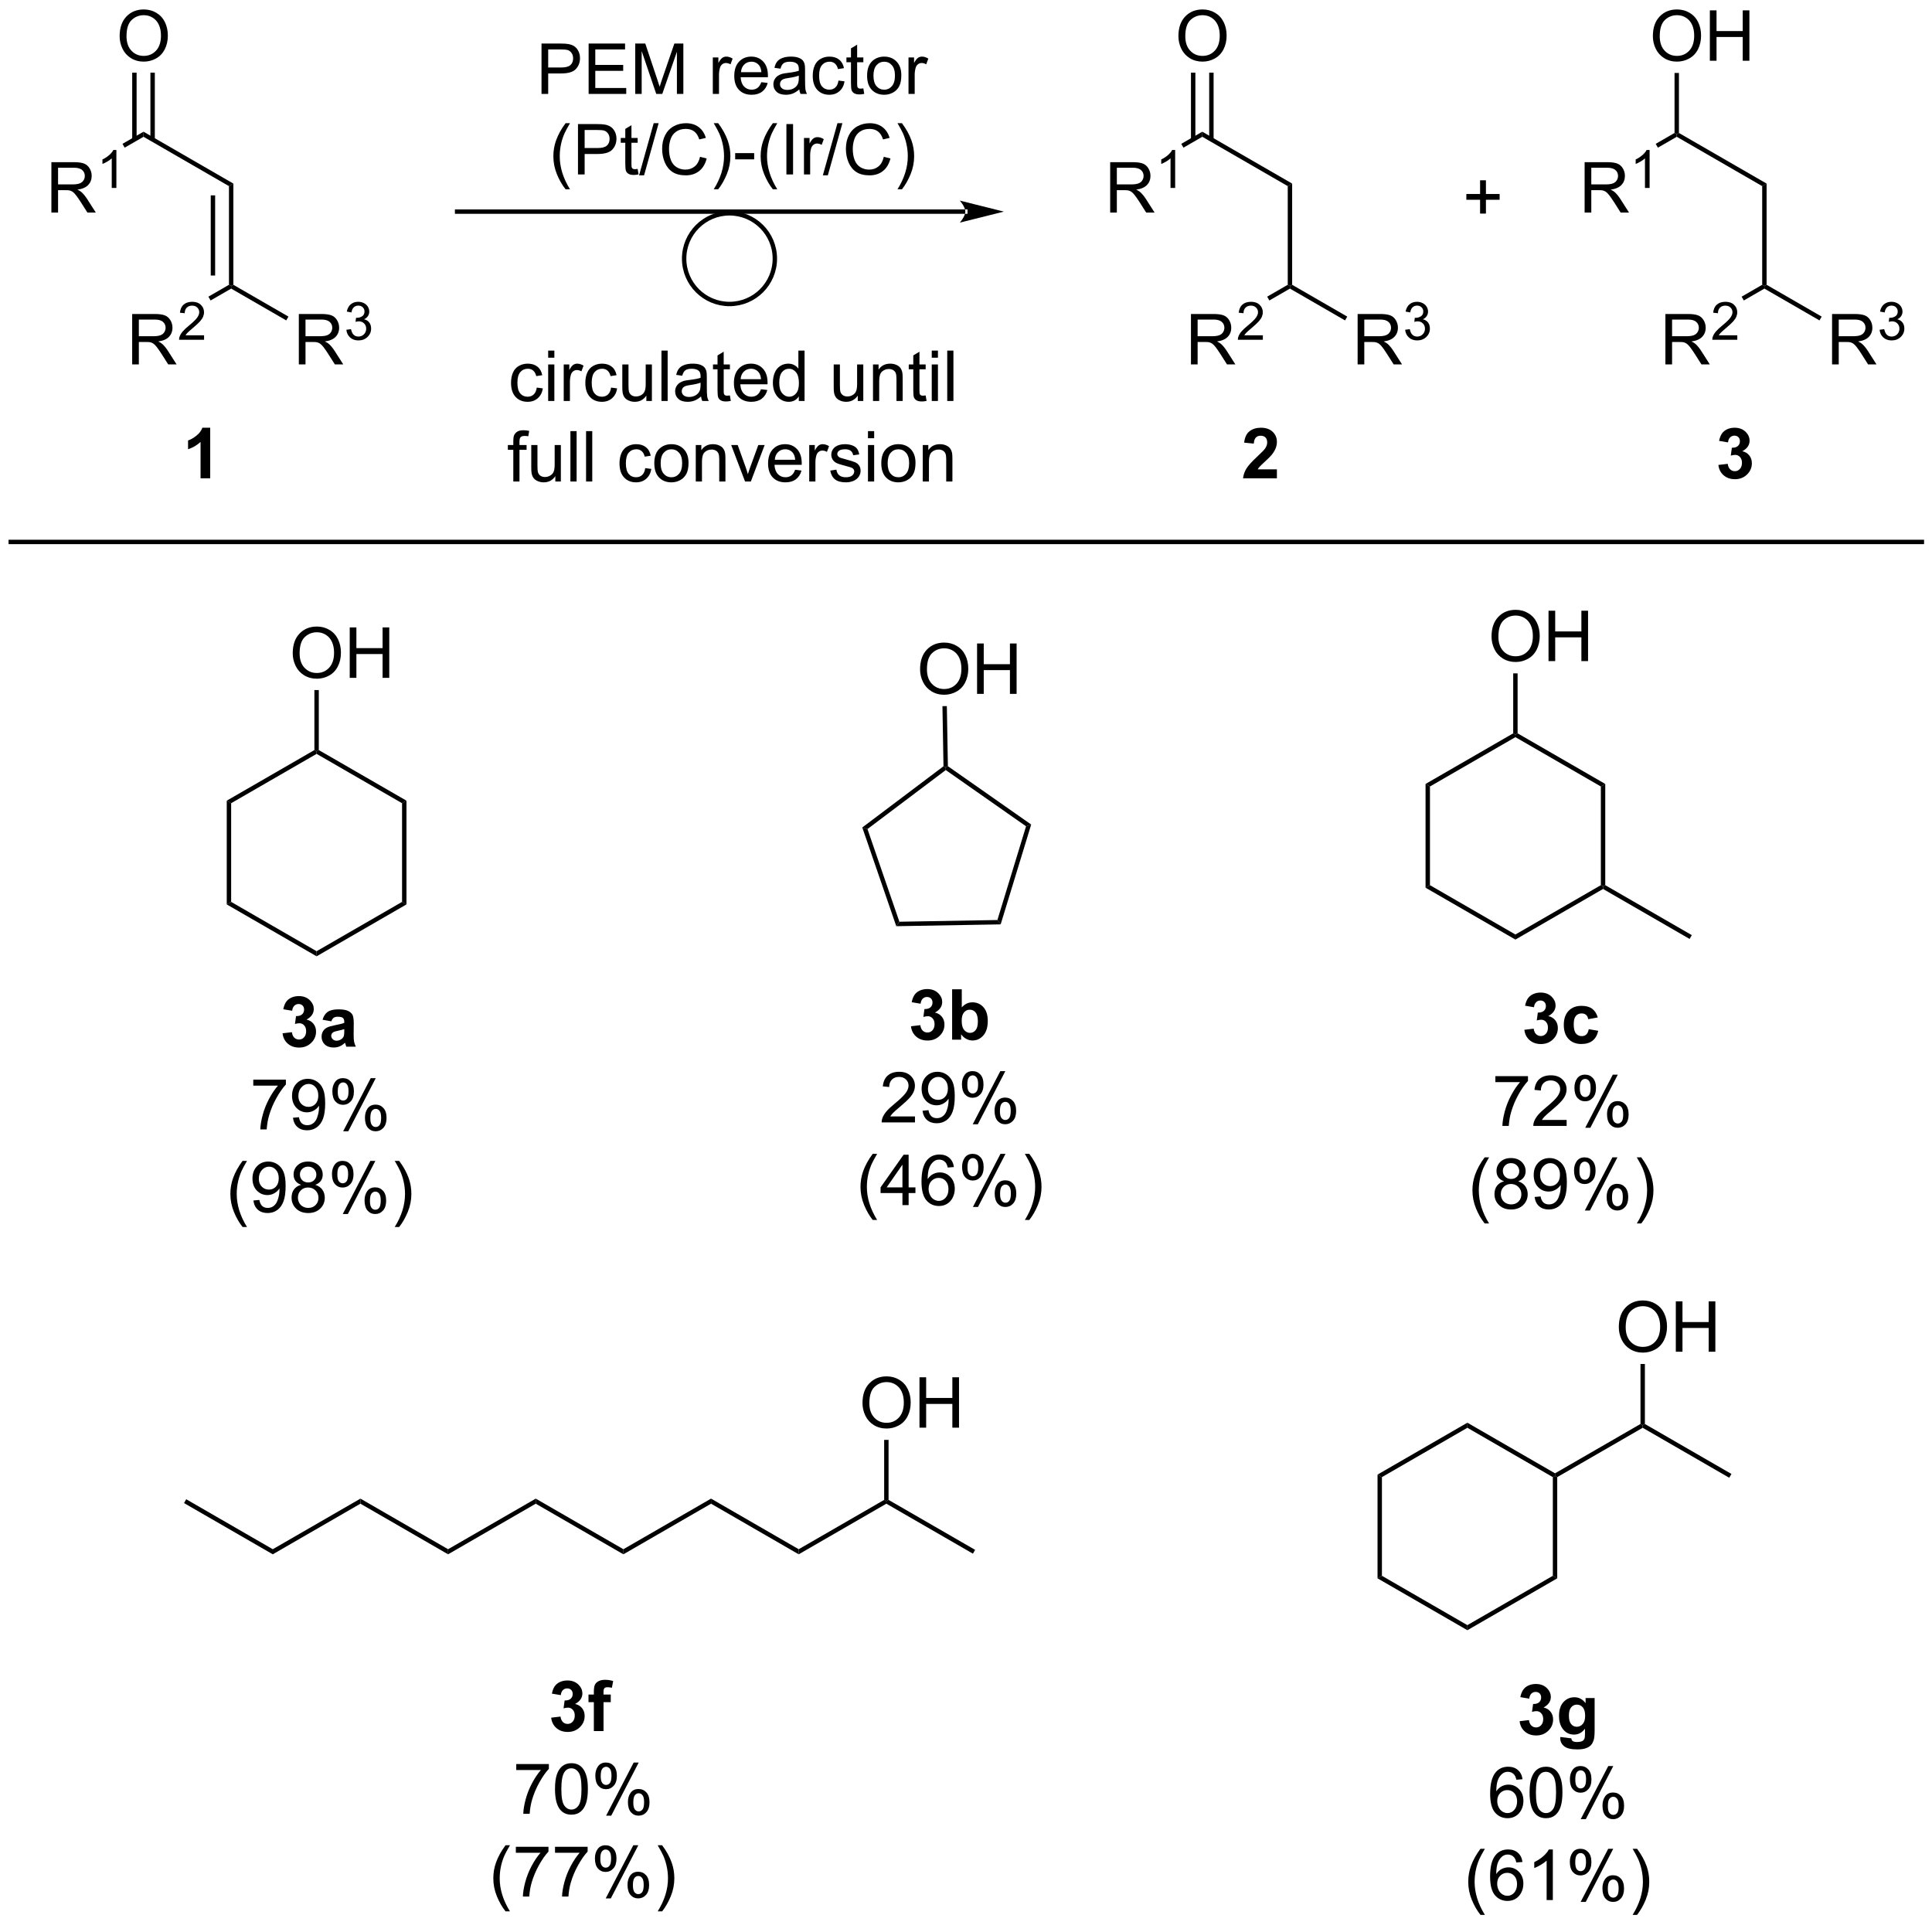 <?xml version="1.0" encoding="UTF-8"?>
<!DOCTYPE svg PUBLIC '-//W3C//DTD SVG 1.0//EN'
          'http://www.w3.org/TR/2001/REC-SVG-20010904/DTD/svg10.dtd'>
<svg stroke-dasharray="none" shape-rendering="auto" xmlns="http://www.w3.org/2000/svg" font-family="'Dialog'" text-rendering="auto" width="90" fill-opacity="1" color-interpolation="auto" color-rendering="auto" preserveAspectRatio="xMidYMid meet" font-size="12px" viewBox="0 0 90 90" fill="black" xmlns:xlink="http://www.w3.org/1999/xlink" stroke="black" image-rendering="auto" stroke-miterlimit="10" stroke-linecap="square" stroke-linejoin="miter" font-style="normal" stroke-width="1" height="90" stroke-dashoffset="0" font-weight="normal" stroke-opacity="1"
><!--Generated by the Batik Graphics2D SVG Generator--><defs id="genericDefs"
  /><g
  ><defs id="defs1"
    ><clipPath clipPathUnits="userSpaceOnUse" id="clipPath1"
      ><path d="M0.389 1.611 L226.252 1.611 L226.252 226.296 L0.389 226.296 L0.389 1.611 Z"
      /></clipPath
      ><clipPath clipPathUnits="userSpaceOnUse" id="clipPath2"
      ><path d="M-1.41 311.721 L-1.41 530.159 L218.173 530.159 L218.173 311.721 Z"
      /></clipPath
    ></defs
    ><g transform="scale(0.399,0.399) translate(-0.389,-1.611) matrix(1.029,0,0,1.029,1.839,-319.025)"
    ><path d="M108.118 335.859 L108.118 335.859 L50.456 335.859 L50.206 335.859 L50.206 335.359 L50.456 335.359 L108.118 335.359 L108.368 335.359 L108.368 335.859 ZM112.493 335.609 L107.493 334.359 C107.493 334.359 108.118 335.062 108.118 335.609 C108.118 336.156 107.493 336.859 107.493 336.859 Z" stroke="none" clip-path="url(#clipPath2)"
    /></g
    ><g transform="matrix(0.41,0,0,0.41,0.578,-127.764)"
    ><path d="M60.117 322.293 L60.117 316.567 L62.278 316.567 Q62.849 316.567 63.148 316.621 Q63.57 316.692 63.854 316.89 Q64.14 317.085 64.315 317.442 Q64.489 317.796 64.489 318.223 Q64.489 318.952 64.023 319.46 Q63.56 319.965 62.344 319.965 L60.875 319.965 L60.875 322.293 L60.117 322.293 ZM60.875 319.288 L62.357 319.288 Q63.091 319.288 63.398 319.015 Q63.708 318.741 63.708 318.246 Q63.708 317.887 63.526 317.632 Q63.344 317.374 63.047 317.293 Q62.857 317.241 62.341 317.241 L60.875 317.241 L60.875 319.288 ZM65.469 322.293 L65.469 316.567 L69.609 316.567 L69.609 317.241 L66.226 317.241 L66.226 318.996 L69.396 318.996 L69.396 319.668 L66.226 319.668 L66.226 321.616 L69.742 321.616 L69.742 322.293 L65.469 322.293 ZM70.765 322.293 L70.765 316.567 L71.906 316.567 L73.263 320.621 Q73.45 321.186 73.536 321.468 Q73.633 321.155 73.841 320.551 L75.211 316.567 L76.232 316.567 L76.232 322.293 L75.5 322.293 L75.5 317.499 L73.836 322.293 L73.153 322.293 L71.497 317.418 L71.497 322.293 L70.765 322.293 ZM79.579 322.293 L79.579 318.145 L80.212 318.145 L80.212 318.772 Q80.454 318.332 80.657 318.192 Q80.863 318.051 81.111 318.051 Q81.465 318.051 81.832 318.278 L81.59 318.929 Q81.332 318.778 81.074 318.778 Q80.845 318.778 80.66 318.916 Q80.478 319.054 80.4 319.301 Q80.282 319.676 80.282 320.121 L80.282 322.293 L79.579 322.293 ZM85.09 320.957 L85.816 321.046 Q85.644 321.684 85.178 322.035 Q84.715 322.387 83.993 322.387 Q83.082 322.387 82.548 321.827 Q82.017 321.265 82.017 320.254 Q82.017 319.207 82.556 318.629 Q83.095 318.051 83.954 318.051 Q84.785 318.051 85.311 318.619 Q85.84 319.184 85.84 320.21 Q85.84 320.272 85.837 320.397 L82.743 320.397 Q82.782 321.082 83.129 321.447 Q83.478 321.809 83.996 321.809 Q84.384 321.809 84.657 321.606 Q84.931 321.403 85.09 320.957 ZM82.782 319.819 L85.097 319.819 Q85.051 319.296 84.832 319.035 Q84.496 318.629 83.962 318.629 Q83.478 318.629 83.147 318.955 Q82.816 319.278 82.782 319.819 ZM89.406 321.78 Q89.015 322.113 88.653 322.252 Q88.294 322.387 87.88 322.387 Q87.195 322.387 86.828 322.054 Q86.461 321.718 86.461 321.2 Q86.461 320.895 86.599 320.642 Q86.739 320.39 86.963 320.238 Q87.187 320.085 87.469 320.007 Q87.677 319.952 88.094 319.903 Q88.945 319.801 89.349 319.66 Q89.351 319.515 89.351 319.476 Q89.351 319.046 89.153 318.871 Q88.883 318.632 88.351 318.632 Q87.857 318.632 87.62 318.806 Q87.383 318.981 87.271 319.421 L86.583 319.327 Q86.677 318.887 86.89 318.616 Q87.107 318.343 87.513 318.197 Q87.919 318.051 88.453 318.051 Q88.984 318.051 89.315 318.176 Q89.648 318.301 89.805 318.491 Q89.961 318.679 90.023 318.968 Q90.06 319.147 90.06 319.616 L90.06 320.554 Q90.06 321.535 90.104 321.796 Q90.148 322.054 90.281 322.293 L89.547 322.293 Q89.437 322.075 89.406 321.78 ZM89.349 320.21 Q88.966 320.366 88.2 320.476 Q87.765 320.538 87.586 320.616 Q87.406 320.694 87.307 320.845 Q87.211 320.996 87.211 321.179 Q87.211 321.46 87.424 321.647 Q87.638 321.835 88.047 321.835 Q88.453 321.835 88.768 321.658 Q89.086 321.481 89.234 321.171 Q89.349 320.934 89.349 320.468 L89.349 320.21 ZM93.855 320.772 L94.548 320.863 Q94.433 321.577 93.967 321.983 Q93.501 322.387 92.821 322.387 Q91.97 322.387 91.452 321.83 Q90.933 321.272 90.933 320.233 Q90.933 319.561 91.155 319.059 Q91.379 318.554 91.834 318.304 Q92.29 318.051 92.824 318.051 Q93.501 318.051 93.931 318.392 Q94.361 318.733 94.48 319.363 L93.798 319.468 Q93.699 319.051 93.452 318.84 Q93.204 318.629 92.853 318.629 Q92.321 318.629 91.988 319.009 Q91.657 319.39 91.657 320.215 Q91.657 321.051 91.978 321.431 Q92.298 321.809 92.814 321.809 Q93.228 321.809 93.504 321.556 Q93.782 321.301 93.855 320.772 ZM96.683 321.663 L96.785 322.285 Q96.488 322.348 96.254 322.348 Q95.871 322.348 95.66 322.228 Q95.449 322.106 95.363 321.908 Q95.277 321.71 95.277 321.077 L95.277 318.692 L94.761 318.692 L94.761 318.145 L95.277 318.145 L95.277 317.116 L95.978 316.694 L95.978 318.145 L96.683 318.145 L96.683 318.692 L95.978 318.692 L95.978 321.116 Q95.978 321.418 96.014 321.504 Q96.051 321.59 96.134 321.642 Q96.22 321.692 96.376 321.692 Q96.493 321.692 96.683 321.663 ZM97.109 320.218 Q97.109 319.067 97.75 318.512 Q98.286 318.051 99.055 318.051 Q99.911 318.051 100.453 318.611 Q100.997 319.171 100.997 320.16 Q100.997 320.96 100.755 321.421 Q100.515 321.879 100.057 322.134 Q99.599 322.387 99.055 322.387 Q98.185 322.387 97.646 321.83 Q97.109 321.27 97.109 320.218 ZM97.833 320.218 Q97.833 321.015 98.18 321.413 Q98.528 321.809 99.055 321.809 Q99.578 321.809 99.924 321.41 Q100.273 321.012 100.273 320.194 Q100.273 319.426 99.924 319.03 Q99.575 318.632 99.055 318.632 Q98.528 318.632 98.18 319.028 Q97.833 319.421 97.833 320.218 ZM101.814 322.293 L101.814 318.145 L102.446 318.145 L102.446 318.772 Q102.689 318.332 102.892 318.192 Q103.097 318.051 103.345 318.051 Q103.699 318.051 104.066 318.278 L103.824 318.929 Q103.566 318.778 103.308 318.778 Q103.079 318.778 102.894 318.916 Q102.712 319.054 102.634 319.301 Q102.517 319.676 102.517 320.121 L102.517 322.293 L101.814 322.293 Z" stroke="none" clip-path="url(#clipPath2)"
    /></g
    ><g transform="matrix(0.41,0,0,0.41,0.578,-127.764)"
    ><path d="M62.851 333.128 Q62.267 332.394 61.864 331.409 Q61.463 330.422 61.463 329.368 Q61.463 328.438 61.765 327.586 Q62.116 326.599 62.851 325.618 L63.353 325.618 Q62.882 326.43 62.728 326.779 Q62.491 327.318 62.353 327.904 Q62.187 328.633 62.187 329.373 Q62.187 331.25 63.353 333.128 L62.851 333.128 ZM64.26 331.443 L64.26 325.717 L66.421 325.717 Q66.991 325.717 67.291 325.771 Q67.713 325.842 67.996 326.04 Q68.283 326.235 68.457 326.592 Q68.632 326.946 68.632 327.373 Q68.632 328.102 68.166 328.61 Q67.702 329.115 66.486 329.115 L65.017 329.115 L65.017 331.443 L64.26 331.443 ZM65.017 328.438 L66.499 328.438 Q67.234 328.438 67.541 328.165 Q67.851 327.891 67.851 327.396 Q67.851 327.037 67.668 326.782 Q67.486 326.524 67.189 326.443 Q66.999 326.391 66.484 326.391 L65.017 326.391 L65.017 328.438 ZM71.041 330.813 L71.142 331.435 Q70.846 331.498 70.611 331.498 Q70.228 331.498 70.017 331.378 Q69.806 331.256 69.721 331.058 Q69.635 330.86 69.635 330.227 L69.635 327.842 L69.119 327.842 L69.119 327.295 L69.635 327.295 L69.635 326.266 L70.335 325.844 L70.335 327.295 L71.041 327.295 L71.041 327.842 L70.335 327.842 L70.335 330.266 Q70.335 330.568 70.371 330.654 Q70.408 330.74 70.491 330.792 Q70.577 330.842 70.734 330.842 Q70.851 330.842 71.041 330.813 ZM71.201 331.542 L72.862 325.618 L73.425 325.618 L71.769 331.542 L71.201 331.542 ZM78.127 329.435 L78.885 329.625 Q78.648 330.56 78.028 331.053 Q77.408 331.542 76.515 331.542 Q75.588 331.542 75.007 331.165 Q74.429 330.787 74.124 330.073 Q73.822 329.357 73.822 328.537 Q73.822 327.641 74.163 326.977 Q74.507 326.31 75.137 325.964 Q75.767 325.618 76.525 325.618 Q77.385 325.618 77.971 326.055 Q78.556 326.493 78.788 327.287 L78.041 327.461 Q77.843 326.836 77.463 326.553 Q77.085 326.266 76.51 326.266 Q75.851 326.266 75.405 326.584 Q74.963 326.899 74.783 327.433 Q74.603 327.967 74.603 328.532 Q74.603 329.264 74.817 329.808 Q75.03 330.352 75.478 330.623 Q75.929 330.891 76.452 330.891 Q77.088 330.891 77.528 330.524 Q77.971 330.157 78.127 329.435 ZM80.191 333.128 L79.685 333.128 Q80.855 331.25 80.855 329.373 Q80.855 328.639 80.685 327.915 Q80.552 327.329 80.316 326.79 Q80.162 326.438 79.685 325.618 L80.191 325.618 Q80.925 326.599 81.276 327.586 Q81.576 328.438 81.576 329.368 Q81.576 330.422 81.172 331.409 Q80.769 332.394 80.191 333.128 ZM82.12 329.724 L82.12 329.016 L84.279 329.016 L84.279 329.724 L82.12 329.724 ZM86.401 333.128 Q85.818 332.394 85.415 331.409 Q85.013 330.422 85.013 329.368 Q85.013 328.438 85.316 327.586 Q85.667 326.599 86.401 325.618 L86.904 325.618 Q86.433 326.43 86.279 326.779 Q86.042 327.318 85.904 327.904 Q85.737 328.633 85.737 329.373 Q85.737 331.25 86.904 333.128 L86.401 333.128 ZM87.941 331.443 L87.941 325.717 L88.698 325.717 L88.698 331.443 L87.941 331.443 ZM89.937 331.443 L89.937 327.295 L90.57 327.295 L90.57 327.922 Q90.812 327.482 91.015 327.342 Q91.221 327.201 91.468 327.201 Q91.822 327.201 92.189 327.428 L91.947 328.079 Q91.689 327.928 91.431 327.928 Q91.202 327.928 91.017 328.066 Q90.835 328.204 90.757 328.451 Q90.64 328.826 90.64 329.271 L90.64 331.443 L89.937 331.443 ZM92.08 331.542 L93.741 325.618 L94.304 325.618 L92.648 331.542 L92.08 331.542 ZM99.006 329.435 L99.763 329.625 Q99.526 330.56 98.907 331.053 Q98.287 331.542 97.394 331.542 Q96.467 331.542 95.886 331.165 Q95.308 330.787 95.003 330.073 Q94.701 329.357 94.701 328.537 Q94.701 327.641 95.042 326.977 Q95.386 326.31 96.016 325.964 Q96.646 325.618 97.404 325.618 Q98.263 325.618 98.849 326.055 Q99.435 326.493 99.667 327.287 L98.92 327.461 Q98.722 326.836 98.342 326.553 Q97.964 326.266 97.388 326.266 Q96.73 326.266 96.284 326.584 Q95.842 326.899 95.662 327.433 Q95.482 327.967 95.482 328.532 Q95.482 329.264 95.696 329.808 Q95.909 330.352 96.357 330.623 Q96.808 330.891 97.331 330.891 Q97.967 330.891 98.407 330.524 Q98.849 330.157 99.006 329.435 ZM101.07 333.128 L100.564 333.128 Q101.734 331.25 101.734 329.373 Q101.734 328.639 101.564 327.915 Q101.431 327.329 101.195 326.79 Q101.041 326.438 100.564 325.618 L101.07 325.618 Q101.804 326.599 102.155 327.586 Q102.455 328.438 102.455 329.368 Q102.455 330.422 102.051 331.409 Q101.648 332.394 101.07 333.128 Z" stroke="none" clip-path="url(#clipPath2)"
    /></g
    ><g transform="matrix(0.41,0,0,0.41,0.578,-127.764)"
    ><path d="M22.474 365.967 L21.377 365.967 L21.377 361.829 Q20.776 362.392 19.958 362.663 L19.958 361.665 Q20.388 361.525 20.89 361.134 Q21.396 360.741 21.583 360.217 L22.474 360.217 L22.474 365.967 Z" stroke="none" clip-path="url(#clipPath2)"
    /></g
    ><g transform="matrix(0.41,0,0,0.41,0.578,-127.764)"
    ><path d="M4.43 335.772 L4.43 330.045 L6.969 330.045 Q7.735 330.045 8.133 330.199 Q8.531 330.352 8.768 330.743 Q9.008 331.134 9.008 331.608 Q9.008 332.217 8.612 332.636 Q8.219 333.053 7.393 333.165 Q7.696 333.311 7.852 333.451 Q8.182 333.756 8.479 334.212 L9.477 335.772 L8.524 335.772 L7.766 334.579 Q7.433 334.063 7.216 333.79 Q7.003 333.517 6.834 333.407 Q6.664 333.298 6.487 333.256 Q6.36 333.227 6.065 333.227 L5.188 333.227 L5.188 335.772 L4.43 335.772 ZM5.188 332.571 L6.815 332.571 Q7.336 332.571 7.628 332.464 Q7.922 332.358 8.073 332.121 Q8.227 331.884 8.227 331.608 Q8.227 331.201 7.93 330.941 Q7.636 330.678 7 330.678 L5.188 330.678 L5.188 332.571 Z" stroke="none" clip-path="url(#clipPath2)"
    /></g
    ><g transform="matrix(0.41,0,0,0.41,0.578,-127.764)"
    ><path d="M11.813 332.972 L11.286 332.972 L11.286 329.61 Q11.095 329.792 10.786 329.974 Q10.477 330.155 10.231 330.247 L10.231 329.737 Q10.673 329.528 11.003 329.233 Q11.335 328.937 11.473 328.659 L11.813 328.659 L11.813 332.972 Z" stroke="none" clip-path="url(#clipPath2)"
    /></g
    ><g transform="matrix(0.41,0,0,0.41,0.578,-127.764)"
    ><path d="M13.608 353.022 L13.608 347.295 L16.147 347.295 Q16.913 347.295 17.311 347.449 Q17.709 347.602 17.946 347.993 Q18.186 348.384 18.186 348.858 Q18.186 349.467 17.79 349.886 Q17.397 350.303 16.571 350.415 Q16.873 350.561 17.03 350.701 Q17.36 351.006 17.657 351.462 L18.655 353.022 L17.702 353.022 L16.944 351.829 Q16.61 351.313 16.394 351.04 Q16.181 350.767 16.012 350.657 Q15.842 350.548 15.665 350.506 Q15.538 350.477 15.243 350.477 L14.366 350.477 L14.366 353.022 L13.608 353.022 ZM14.366 349.821 L15.993 349.821 Q16.514 349.821 16.806 349.714 Q17.1 349.608 17.251 349.371 Q17.405 349.134 17.405 348.858 Q17.405 348.451 17.108 348.191 Q16.814 347.928 16.178 347.928 L14.366 347.928 L14.366 349.821 Z" stroke="none" clip-path="url(#clipPath2)"
    /></g
    ><g transform="matrix(0.41,0,0,0.41,0.578,-127.764)"
    ><path d="M21.777 349.714 L21.777 350.222 L18.937 350.222 Q18.931 350.03 18.999 349.854 Q19.107 349.565 19.345 349.284 Q19.585 349.003 20.036 348.634 Q20.736 348.06 20.982 347.724 Q21.228 347.388 21.228 347.089 Q21.228 346.776 21.003 346.562 Q20.78 346.345 20.419 346.345 Q20.038 346.345 19.81 346.573 Q19.581 346.802 19.579 347.206 L19.036 347.151 Q19.093 346.544 19.456 346.228 Q19.82 345.909 20.431 345.909 Q21.05 345.909 21.409 346.253 Q21.771 346.595 21.771 347.101 Q21.771 347.358 21.665 347.608 Q21.56 347.856 21.314 348.132 Q21.07 348.407 20.501 348.888 Q20.027 349.286 19.892 349.429 Q19.757 349.571 19.669 349.714 L21.777 349.714 Z" stroke="none" clip-path="url(#clipPath2)"
    /></g
    ><g transform="matrix(0.41,0,0,0.41,0.578,-127.764)"
    ><path d="M22.518 345.76 L22.268 345.327 L24.605 343.977 L24.855 344.122 L24.855 344.41 Z" stroke="none" clip-path="url(#clipPath2)"
    /></g
    ><g transform="matrix(0.41,0,0,0.41,0.578,-127.764)"
    ><path d="M25.105 343.977 L24.855 344.122 L24.605 343.977 L24.605 332.766 L25.105 332.477 ZM23.035 342.926 L23.035 333.817 L22.535 333.817 L22.535 342.926 Z" stroke="none" clip-path="url(#clipPath2)"
    /></g
    ><g transform="matrix(0.41,0,0,0.41,0.578,-127.764)"
    ><path d="M25.105 332.477 L24.605 332.766 L14.896 327.16 L14.896 326.583 Z" stroke="none" clip-path="url(#clipPath2)"
    /></g
    ><g transform="matrix(0.41,0,0,0.41,0.578,-127.764)"
    ><path d="M14.896 326.583 L14.896 327.16 L12.756 328.396 L12.506 327.963 Z" stroke="none" clip-path="url(#clipPath2)"
    /></g
    ><g transform="matrix(0.41,0,0,0.41,0.578,-127.764)"
    ><path d="M12.184 315.733 Q12.184 314.305 12.949 313.501 Q13.715 312.694 14.926 312.694 Q15.718 312.694 16.353 313.074 Q16.991 313.451 17.324 314.128 Q17.66 314.805 17.66 315.665 Q17.66 316.537 17.309 317.225 Q16.957 317.912 16.311 318.267 Q15.668 318.621 14.921 318.621 Q14.113 318.621 13.475 318.23 Q12.84 317.837 12.512 317.162 Q12.184 316.485 12.184 315.733 ZM12.965 315.743 Q12.965 316.779 13.52 317.376 Q14.077 317.97 14.918 317.97 Q15.772 317.97 16.324 317.368 Q16.879 316.767 16.879 315.662 Q16.879 314.962 16.642 314.441 Q16.405 313.92 15.949 313.634 Q15.496 313.345 14.928 313.345 Q14.124 313.345 13.543 313.899 Q12.965 314.451 12.965 315.743 Z" stroke="none" clip-path="url(#clipPath2)"
    /></g
    ><g transform="matrix(0.41,0,0,0.41,0.578,-127.764)"
    ><path d="M16.181 327.469 L16.181 319.874 L15.681 319.874 L15.681 327.469 ZM14.111 327.469 L14.111 319.874 L13.611 319.874 L13.611 327.469 Z" stroke="none" clip-path="url(#clipPath2)"
    /></g
    ><g transform="matrix(0.41,0,0,0.41,0.578,-127.764)"
    ><path d="M143.67 364.947 L143.67 365.967 L139.824 365.967 Q139.886 365.389 140.199 364.871 Q140.511 364.353 141.433 363.499 Q142.175 362.806 142.342 362.561 Q142.568 362.22 142.568 361.889 Q142.568 361.522 142.37 361.324 Q142.175 361.126 141.826 361.126 Q141.482 361.126 141.279 361.335 Q141.076 361.54 141.045 362.022 L139.951 361.913 Q140.05 361.007 140.566 360.613 Q141.081 360.217 141.855 360.217 Q142.701 360.217 143.186 360.676 Q143.67 361.132 143.67 361.811 Q143.67 362.197 143.532 362.548 Q143.394 362.897 143.092 363.28 Q142.894 363.533 142.373 364.009 Q141.855 364.486 141.714 364.642 Q141.576 364.798 141.49 364.947 L143.67 364.947 Z" stroke="none" clip-path="url(#clipPath2)"
    /></g
    ><g stroke-width="0.5" transform="matrix(0.41,0,0,0.41,0.578,-127.764)"
    ><path fill="none" d="M81.474 346.159 C78.629 346.159 76.322 343.853 76.322 341.007 C76.322 338.161 78.629 335.855 81.474 335.855 C84.32 335.855 86.627 338.161 86.627 341.007 C86.627 343.853 84.32 346.159 81.474 346.159" clip-path="url(#clipPath2)"
    /></g
    ><g transform="matrix(0.41,0,0,0.41,0.578,-127.764)"
    ><path d="M59.576 355.658 L60.269 355.749 Q60.154 356.463 59.688 356.869 Q59.222 357.273 58.542 357.273 Q57.691 357.273 57.172 356.716 Q56.654 356.158 56.654 355.119 Q56.654 354.447 56.876 353.945 Q57.099 353.439 57.555 353.189 Q58.011 352.937 58.545 352.937 Q59.222 352.937 59.651 353.278 Q60.081 353.619 60.201 354.249 L59.519 354.353 Q59.42 353.937 59.172 353.726 Q58.925 353.515 58.573 353.515 Q58.042 353.515 57.709 353.895 Q57.378 354.275 57.378 355.101 Q57.378 355.937 57.698 356.317 Q58.019 356.695 58.534 356.695 Q58.948 356.695 59.224 356.442 Q59.503 356.187 59.576 355.658 ZM60.873 352.26 L60.873 351.452 L61.576 351.452 L61.576 352.26 L60.873 352.26 ZM60.873 357.179 L60.873 353.031 L61.576 353.031 L61.576 357.179 L60.873 357.179 ZM62.64 357.179 L62.64 353.031 L63.273 353.031 L63.273 353.658 Q63.515 353.218 63.718 353.077 Q63.924 352.937 64.171 352.937 Q64.525 352.937 64.892 353.163 L64.65 353.814 Q64.392 353.663 64.135 353.663 Q63.905 353.663 63.721 353.801 Q63.538 353.939 63.46 354.187 Q63.343 354.562 63.343 355.007 L63.343 357.179 L62.64 357.179 ZM68.017 355.658 L68.71 355.749 Q68.596 356.463 68.129 356.869 Q67.663 357.273 66.984 357.273 Q66.132 357.273 65.614 356.716 Q65.096 356.158 65.096 355.119 Q65.096 354.447 65.317 353.945 Q65.541 353.439 65.996 353.189 Q66.452 352.937 66.986 352.937 Q67.663 352.937 68.093 353.278 Q68.523 353.619 68.642 354.249 L67.96 354.353 Q67.861 353.937 67.614 353.726 Q67.366 353.515 67.015 353.515 Q66.484 353.515 66.15 353.895 Q65.82 354.275 65.82 355.101 Q65.82 355.937 66.14 356.317 Q66.46 356.695 66.976 356.695 Q67.39 356.695 67.666 356.442 Q67.945 356.187 68.017 355.658 ZM72.03 357.179 L72.03 356.57 Q71.546 357.273 70.713 357.273 Q70.346 357.273 70.028 357.132 Q69.71 356.991 69.554 356.778 Q69.4 356.564 69.338 356.257 Q69.296 356.049 69.296 355.601 L69.296 353.031 L69.999 353.031 L69.999 355.33 Q69.999 355.882 70.041 356.072 Q70.109 356.351 70.322 356.51 Q70.538 356.666 70.853 356.666 Q71.171 356.666 71.447 356.505 Q71.726 356.343 71.84 356.064 Q71.955 355.783 71.955 355.252 L71.955 353.031 L72.658 353.031 L72.658 357.179 L72.03 357.179 ZM73.745 357.179 L73.745 351.452 L74.448 351.452 L74.448 357.179 L73.745 357.179 ZM78.244 356.666 Q77.853 356.999 77.491 357.137 Q77.132 357.273 76.718 357.273 Q76.033 357.273 75.666 356.939 Q75.299 356.603 75.299 356.085 Q75.299 355.781 75.437 355.528 Q75.577 355.275 75.801 355.124 Q76.025 354.971 76.306 354.892 Q76.515 354.838 76.931 354.788 Q77.783 354.687 78.187 354.546 Q78.189 354.4 78.189 354.361 Q78.189 353.932 77.991 353.757 Q77.721 353.517 77.189 353.517 Q76.695 353.517 76.457 353.692 Q76.221 353.866 76.109 354.307 L75.421 354.213 Q75.515 353.773 75.728 353.502 Q75.945 353.228 76.351 353.083 Q76.757 352.937 77.291 352.937 Q77.822 352.937 78.153 353.062 Q78.486 353.187 78.642 353.377 Q78.799 353.564 78.861 353.853 Q78.898 354.033 78.898 354.502 L78.898 355.439 Q78.898 356.421 78.942 356.682 Q78.986 356.939 79.119 357.179 L78.385 357.179 Q78.275 356.96 78.244 356.666 ZM78.187 355.096 Q77.804 355.252 77.038 355.361 Q76.603 355.424 76.424 355.502 Q76.244 355.58 76.145 355.731 Q76.049 355.882 76.049 356.064 Q76.049 356.346 76.262 356.533 Q76.476 356.721 76.885 356.721 Q77.291 356.721 77.606 356.544 Q77.924 356.366 78.072 356.057 Q78.187 355.82 78.187 355.353 L78.187 355.096 ZM81.521 356.549 L81.623 357.171 Q81.326 357.234 81.092 357.234 Q80.709 357.234 80.498 357.114 Q80.287 356.991 80.201 356.794 Q80.115 356.596 80.115 355.963 L80.115 353.577 L79.599 353.577 L79.599 353.031 L80.115 353.031 L80.115 352.002 L80.816 351.58 L80.816 353.031 L81.521 353.031 L81.521 353.577 L80.816 353.577 L80.816 356.002 Q80.816 356.304 80.852 356.39 Q80.888 356.476 80.972 356.528 Q81.058 356.577 81.214 356.577 Q81.331 356.577 81.521 356.549 ZM85.049 355.843 L85.775 355.932 Q85.603 356.57 85.137 356.921 Q84.674 357.273 83.952 357.273 Q83.041 357.273 82.507 356.713 Q81.976 356.15 81.976 355.14 Q81.976 354.093 82.515 353.515 Q83.054 352.937 83.913 352.937 Q84.744 352.937 85.27 353.505 Q85.799 354.07 85.799 355.096 Q85.799 355.158 85.796 355.283 L82.702 355.283 Q82.741 355.968 83.088 356.333 Q83.437 356.695 83.955 356.695 Q84.343 356.695 84.616 356.491 Q84.89 356.288 85.049 355.843 ZM82.741 354.705 L85.056 354.705 Q85.01 354.182 84.791 353.921 Q84.455 353.515 83.921 353.515 Q83.437 353.515 83.106 353.841 Q82.775 354.163 82.741 354.705 ZM89.349 357.179 L89.349 356.656 Q88.956 357.273 88.191 357.273 Q87.693 357.273 87.276 356.999 Q86.862 356.726 86.633 356.236 Q86.404 355.744 86.404 355.109 Q86.404 354.486 86.61 353.981 Q86.818 353.476 87.232 353.208 Q87.646 352.937 88.159 352.937 Q88.534 352.937 88.826 353.096 Q89.12 353.252 89.302 353.507 L89.302 351.452 L90.003 351.452 L90.003 357.179 L89.349 357.179 ZM87.128 355.109 Q87.128 355.906 87.464 356.301 Q87.8 356.695 88.256 356.695 Q88.717 356.695 89.04 356.317 Q89.362 355.939 89.362 355.166 Q89.362 354.314 89.034 353.916 Q88.706 353.517 88.224 353.517 Q87.756 353.517 87.441 353.9 Q87.128 354.283 87.128 355.109 ZM96.05 357.179 L96.05 356.57 Q95.566 357.273 94.732 357.273 Q94.365 357.273 94.047 357.132 Q93.73 356.991 93.573 356.778 Q93.42 356.564 93.357 356.257 Q93.316 356.049 93.316 355.601 L93.316 353.031 L94.019 353.031 L94.019 355.33 Q94.019 355.882 94.06 356.072 Q94.128 356.351 94.342 356.51 Q94.558 356.666 94.873 356.666 Q95.191 356.666 95.467 356.505 Q95.745 356.343 95.86 356.064 Q95.974 355.783 95.974 355.252 L95.974 353.031 L96.677 353.031 L96.677 357.179 L96.05 357.179 ZM97.78 357.179 L97.78 353.031 L98.413 353.031 L98.413 353.619 Q98.869 352.937 99.734 352.937 Q100.109 352.937 100.421 353.072 Q100.736 353.205 100.892 353.424 Q101.049 353.642 101.111 353.945 Q101.15 354.14 101.15 354.627 L101.15 357.179 L100.447 357.179 L100.447 354.656 Q100.447 354.226 100.364 354.012 Q100.283 353.799 100.075 353.674 Q99.866 353.546 99.585 353.546 Q99.135 353.546 98.809 353.833 Q98.484 354.116 98.484 354.913 L98.484 357.179 L97.78 357.179 ZM103.763 356.549 L103.865 357.171 Q103.568 357.234 103.334 357.234 Q102.951 357.234 102.74 357.114 Q102.529 356.991 102.443 356.794 Q102.357 356.596 102.357 355.963 L102.357 353.577 L101.842 353.577 L101.842 353.031 L102.357 353.031 L102.357 352.002 L103.058 351.58 L103.058 353.031 L103.763 353.031 L103.763 353.577 L103.058 353.577 L103.058 356.002 Q103.058 356.304 103.094 356.39 Q103.131 356.476 103.214 356.528 Q103.3 356.577 103.456 356.577 Q103.573 356.577 103.763 356.549 ZM104.455 352.26 L104.455 351.452 L105.158 351.452 L105.158 352.26 L104.455 352.26 ZM104.455 357.179 L104.455 353.031 L105.158 353.031 L105.158 357.179 L104.455 357.179 ZM106.214 357.179 L106.214 351.452 L106.917 351.452 L106.917 357.179 L106.214 357.179 Z" stroke="none" clip-path="url(#clipPath2)"
    /></g
    ><g transform="matrix(0.41,0,0,0.41,0.578,-127.764)"
    ><path d="M56.912 366.329 L56.912 362.727 L56.292 362.727 L56.292 362.181 L56.912 362.181 L56.912 361.738 Q56.912 361.321 56.987 361.118 Q57.089 360.845 57.344 360.675 Q57.599 360.503 58.06 360.503 Q58.357 360.503 58.717 360.574 L58.612 361.188 Q58.394 361.149 58.198 361.149 Q57.878 361.149 57.745 361.287 Q57.612 361.423 57.612 361.798 L57.612 362.181 L58.42 362.181 L58.42 362.727 L57.612 362.727 L57.612 366.329 L56.912 366.329 ZM61.687 366.329 L61.687 365.72 Q61.202 366.423 60.369 366.423 Q60.002 366.423 59.684 366.282 Q59.366 366.142 59.21 365.928 Q59.056 365.714 58.994 365.407 Q58.952 365.199 58.952 364.751 L58.952 362.181 L59.655 362.181 L59.655 364.48 Q59.655 365.032 59.697 365.222 Q59.765 365.501 59.978 365.66 Q60.194 365.816 60.51 365.816 Q60.827 365.816 61.103 365.654 Q61.382 365.493 61.496 365.214 Q61.611 364.933 61.611 364.402 L61.611 362.181 L62.314 362.181 L62.314 366.329 L61.687 366.329 ZM63.401 366.329 L63.401 360.602 L64.105 360.602 L64.105 366.329 L63.401 366.329 ZM65.179 366.329 L65.179 360.602 L65.882 360.602 L65.882 366.329 L65.179 366.329 ZM71.9 364.808 L72.593 364.899 Q72.478 365.613 72.012 366.019 Q71.546 366.423 70.866 366.423 Q70.015 366.423 69.496 365.865 Q68.978 365.308 68.978 364.269 Q68.978 363.597 69.2 363.095 Q69.424 362.589 69.879 362.339 Q70.335 362.087 70.869 362.087 Q71.546 362.087 71.976 362.428 Q72.405 362.769 72.525 363.399 L71.843 363.503 Q71.744 363.087 71.496 362.876 Q71.249 362.665 70.898 362.665 Q70.366 362.665 70.033 363.045 Q69.702 363.425 69.702 364.251 Q69.702 365.087 70.023 365.467 Q70.343 365.845 70.859 365.845 Q71.273 365.845 71.549 365.592 Q71.827 365.337 71.9 364.808 ZM72.931 364.253 Q72.931 363.102 73.572 362.548 Q74.109 362.087 74.877 362.087 Q75.734 362.087 76.275 362.647 Q76.82 363.207 76.82 364.196 Q76.82 364.996 76.577 365.457 Q76.338 365.915 75.879 366.17 Q75.421 366.423 74.877 366.423 Q74.007 366.423 73.468 365.865 Q72.931 365.306 72.931 364.253 ZM73.655 364.253 Q73.655 365.05 74.002 365.449 Q74.351 365.845 74.877 365.845 Q75.4 365.845 75.746 365.446 Q76.096 365.048 76.096 364.23 Q76.096 363.462 75.746 363.066 Q75.398 362.668 74.877 362.668 Q74.351 362.668 74.002 363.063 Q73.655 363.457 73.655 364.253 ZM77.644 366.329 L77.644 362.181 L78.276 362.181 L78.276 362.769 Q78.732 362.087 79.597 362.087 Q79.972 362.087 80.284 362.222 Q80.599 362.355 80.756 362.574 Q80.912 362.793 80.974 363.095 Q81.013 363.29 81.013 363.777 L81.013 366.329 L80.31 366.329 L80.31 363.806 Q80.31 363.376 80.227 363.162 Q80.146 362.949 79.938 362.824 Q79.73 362.696 79.448 362.696 Q78.998 362.696 78.672 362.983 Q78.347 363.267 78.347 364.063 L78.347 366.329 L77.644 366.329 ZM83.244 366.329 L81.666 362.181 L82.408 362.181 L83.299 364.665 Q83.445 365.066 83.564 365.501 Q83.658 365.173 83.827 364.712 L84.749 362.181 L85.471 362.181 L83.9 366.329 L83.244 366.329 ZM88.931 364.993 L89.658 365.082 Q89.486 365.72 89.02 366.071 Q88.556 366.423 87.835 366.423 Q86.924 366.423 86.39 365.863 Q85.859 365.3 85.859 364.29 Q85.859 363.243 86.398 362.665 Q86.937 362.087 87.796 362.087 Q88.627 362.087 89.153 362.654 Q89.681 363.22 89.681 364.246 Q89.681 364.308 89.679 364.433 L86.585 364.433 Q86.624 365.118 86.971 365.483 Q87.32 365.845 87.838 365.845 Q88.226 365.845 88.499 365.642 Q88.773 365.438 88.931 364.993 ZM86.624 363.855 L88.939 363.855 Q88.892 363.332 88.674 363.071 Q88.338 362.665 87.804 362.665 Q87.32 362.665 86.989 362.99 Q86.658 363.313 86.624 363.855 ZM90.534 366.329 L90.534 362.181 L91.167 362.181 L91.167 362.808 Q91.409 362.368 91.612 362.227 Q91.818 362.087 92.066 362.087 Q92.42 362.087 92.787 362.313 L92.545 362.964 Q92.287 362.813 92.029 362.813 Q91.8 362.813 91.615 362.951 Q91.433 363.089 91.355 363.337 Q91.237 363.712 91.237 364.157 L91.237 366.329 L90.534 366.329 ZM92.925 365.089 L93.62 364.98 Q93.677 365.399 93.946 365.623 Q94.214 365.845 94.693 365.845 Q95.177 365.845 95.412 365.647 Q95.646 365.449 95.646 365.183 Q95.646 364.946 95.441 364.808 Q95.295 364.714 94.722 364.571 Q93.948 364.376 93.649 364.233 Q93.349 364.089 93.196 363.839 Q93.042 363.587 93.042 363.282 Q93.042 363.003 93.167 362.769 Q93.295 362.532 93.513 362.376 Q93.677 362.253 93.961 362.17 Q94.245 362.087 94.568 362.087 Q95.058 362.087 95.425 362.227 Q95.795 362.368 95.969 362.608 Q96.146 362.847 96.214 363.251 L95.526 363.345 Q95.48 363.024 95.253 362.845 Q95.029 362.665 94.62 362.665 Q94.136 362.665 93.927 362.826 Q93.722 362.985 93.722 363.199 Q93.722 363.337 93.808 363.446 Q93.894 363.558 94.076 363.634 Q94.183 363.673 94.698 363.813 Q95.443 364.011 95.737 364.139 Q96.034 364.267 96.201 364.509 Q96.37 364.751 96.37 365.11 Q96.37 365.462 96.165 365.772 Q95.959 366.082 95.571 366.253 Q95.185 366.423 94.698 366.423 Q93.888 366.423 93.464 366.087 Q93.042 365.751 92.925 365.089 ZM97.209 361.41 L97.209 360.602 L97.912 360.602 L97.912 361.41 L97.209 361.41 ZM97.209 366.329 L97.209 362.181 L97.912 362.181 L97.912 366.329 L97.209 366.329 ZM98.721 364.253 Q98.721 363.102 99.361 362.548 Q99.898 362.087 100.666 362.087 Q101.523 362.087 102.064 362.647 Q102.609 363.207 102.609 364.196 Q102.609 364.996 102.366 365.457 Q102.127 365.915 101.668 366.17 Q101.21 366.423 100.666 366.423 Q99.796 366.423 99.257 365.865 Q98.721 365.306 98.721 364.253 ZM99.445 364.253 Q99.445 365.05 99.791 365.449 Q100.14 365.845 100.666 365.845 Q101.189 365.845 101.536 365.446 Q101.885 365.048 101.885 364.23 Q101.885 363.462 101.536 363.066 Q101.187 362.668 100.666 362.668 Q100.14 362.668 99.791 363.063 Q99.445 363.457 99.445 364.253 ZM103.433 366.329 L103.433 362.181 L104.066 362.181 L104.066 362.769 Q104.521 362.087 105.386 362.087 Q105.761 362.087 106.073 362.222 Q106.388 362.355 106.545 362.574 Q106.701 362.793 106.763 363.095 Q106.802 363.29 106.802 363.777 L106.802 366.329 L106.099 366.329 L106.099 363.806 Q106.099 363.376 106.016 363.162 Q105.935 362.949 105.727 362.824 Q105.519 362.696 105.237 362.696 Q104.787 362.696 104.461 362.983 Q104.136 363.267 104.136 364.063 L104.136 366.329 L103.433 366.329 Z" stroke="none" clip-path="url(#clipPath2)"
    /></g
    ><g transform="matrix(0.41,0,0,0.41,0.578,-127.764)"
    ><path d="M32.544 353.022 L32.544 347.295 L35.084 347.295 Q35.849 347.295 36.248 347.449 Q36.646 347.602 36.883 347.993 Q37.123 348.384 37.123 348.858 Q37.123 349.467 36.727 349.886 Q36.334 350.303 35.508 350.415 Q35.81 350.561 35.966 350.701 Q36.297 351.006 36.594 351.462 L37.591 353.022 L36.638 353.022 L35.88 351.829 Q35.547 351.313 35.331 351.04 Q35.117 350.767 34.948 350.657 Q34.779 350.548 34.602 350.506 Q34.474 350.477 34.18 350.477 L33.302 350.477 L33.302 353.022 L32.544 353.022 ZM33.302 349.821 L34.93 349.821 Q35.451 349.821 35.742 349.714 Q36.037 349.608 36.188 349.371 Q36.341 349.134 36.341 348.858 Q36.341 348.451 36.044 348.191 Q35.75 347.928 35.115 347.928 L33.302 347.928 L33.302 349.821 Z" stroke="none" clip-path="url(#clipPath2)"
    /></g
    ><g transform="matrix(0.41,0,0,0.41,0.578,-127.764)"
    ><path d="M37.944 349.087 L38.471 349.017 Q38.563 349.466 38.779 349.663 Q38.998 349.86 39.313 349.86 Q39.684 349.86 39.94 349.603 Q40.197 349.345 40.197 348.964 Q40.197 348.601 39.959 348.366 Q39.723 348.13 39.356 348.13 Q39.207 348.13 38.985 348.188 L39.043 347.726 Q39.096 347.731 39.127 347.731 Q39.465 347.731 39.735 347.556 Q40.004 347.38 40.004 347.013 Q40.004 346.724 39.807 346.534 Q39.611 346.343 39.301 346.343 Q38.992 346.343 38.787 346.536 Q38.582 346.729 38.524 347.116 L37.996 347.022 Q38.094 346.491 38.436 346.2 Q38.779 345.909 39.289 345.909 Q39.641 345.909 39.936 346.06 Q40.233 346.21 40.389 346.472 Q40.545 346.731 40.545 347.024 Q40.545 347.304 40.395 347.532 Q40.246 347.761 39.953 347.896 Q40.334 347.983 40.545 348.261 Q40.756 348.536 40.756 348.952 Q40.756 349.515 40.346 349.907 Q39.936 350.298 39.309 350.298 Q38.744 350.298 38.369 349.962 Q37.996 349.624 37.944 349.087 Z" stroke="none" clip-path="url(#clipPath2)"
    /></g
    ><g transform="matrix(0.41,0,0,0.41,0.578,-127.764)"
    ><path d="M24.855 344.41 L24.855 344.122 L25.105 343.977 L31.364 347.591 L31.114 348.024 Z" stroke="none" clip-path="url(#clipPath2)"
    /></g
    ><g transform="matrix(0.41,0,0,0.41,0.578,-127.764)"
    ><path d="M124.728 335.772 L124.728 330.045 L127.267 330.045 Q128.032 330.045 128.431 330.199 Q128.829 330.352 129.066 330.743 Q129.306 331.134 129.306 331.608 Q129.306 332.217 128.91 332.636 Q128.517 333.053 127.691 333.165 Q127.993 333.311 128.149 333.451 Q128.48 333.756 128.777 334.212 L129.774 335.772 L128.821 335.772 L128.064 334.579 Q127.73 334.063 127.514 333.79 Q127.3 333.517 127.131 333.407 Q126.962 333.298 126.785 333.256 Q126.657 333.227 126.363 333.227 L125.485 333.227 L125.485 335.772 L124.728 335.772 ZM125.485 332.571 L127.113 332.571 Q127.634 332.571 127.925 332.464 Q128.22 332.358 128.371 332.121 Q128.524 331.884 128.524 331.608 Q128.524 331.201 128.228 330.941 Q127.933 330.678 127.298 330.678 L125.485 330.678 L125.485 332.571 Z" stroke="none" clip-path="url(#clipPath2)"
    /></g
    ><g transform="matrix(0.41,0,0,0.41,0.578,-127.764)"
    ><path d="M132.111 332.972 L131.584 332.972 L131.584 329.61 Q131.392 329.792 131.084 329.974 Q130.775 330.155 130.529 330.247 L130.529 329.737 Q130.97 329.528 131.301 329.233 Q131.633 328.937 131.771 328.659 L132.111 328.659 L132.111 332.972 Z" stroke="none" clip-path="url(#clipPath2)"
    /></g
    ><g transform="matrix(0.41,0,0,0.41,0.578,-127.764)"
    ><path d="M133.906 353.022 L133.906 347.295 L136.445 347.295 Q137.21 347.295 137.609 347.449 Q138.007 347.602 138.244 347.993 Q138.484 348.384 138.484 348.858 Q138.484 349.467 138.088 349.886 Q137.695 350.303 136.869 350.415 Q137.171 350.561 137.328 350.701 Q137.658 351.006 137.955 351.462 L138.953 353.022 L138 353.022 L137.242 351.829 Q136.908 351.313 136.692 351.04 Q136.479 350.767 136.309 350.657 Q136.14 350.548 135.963 350.506 Q135.835 350.477 135.541 350.477 L134.663 350.477 L134.663 353.022 L133.906 353.022 ZM134.663 349.821 L136.291 349.821 Q136.812 349.821 137.104 349.714 Q137.398 349.608 137.549 349.371 Q137.703 349.134 137.703 348.858 Q137.703 348.451 137.406 348.191 Q137.111 347.928 136.476 347.928 L134.663 347.928 L134.663 349.821 Z" stroke="none" clip-path="url(#clipPath2)"
    /></g
    ><g transform="matrix(0.41,0,0,0.41,0.578,-127.764)"
    ><path d="M142.074 349.714 L142.074 350.222 L139.234 350.222 Q139.229 350.03 139.297 349.854 Q139.404 349.565 139.643 349.284 Q139.883 349.003 140.334 348.634 Q141.033 348.06 141.279 347.724 Q141.525 347.388 141.525 347.089 Q141.525 346.776 141.301 346.562 Q141.078 346.345 140.717 346.345 Q140.336 346.345 140.107 346.573 Q139.879 346.802 139.877 347.206 L139.334 347.151 Q139.391 346.544 139.754 346.228 Q140.117 345.909 140.729 345.909 Q141.348 345.909 141.707 346.253 Q142.068 346.595 142.068 347.101 Q142.068 347.358 141.963 347.608 Q141.857 347.856 141.611 348.132 Q141.367 348.407 140.799 348.888 Q140.324 349.286 140.19 349.429 Q140.055 349.571 139.967 349.714 L142.074 349.714 Z" stroke="none" clip-path="url(#clipPath2)"
    /></g
    ><g transform="matrix(0.41,0,0,0.41,0.578,-127.764)"
    ><path d="M142.816 345.76 L142.566 345.327 L144.903 343.977 L145.153 344.122 L145.153 344.41 Z" stroke="none" clip-path="url(#clipPath2)"
    /></g
    ><g transform="matrix(0.41,0,0,0.41,0.578,-127.764)"
    ><path d="M145.403 343.977 L145.153 344.122 L144.903 343.977 L144.903 332.766 L145.403 332.477 Z" stroke="none" clip-path="url(#clipPath2)"
    /></g
    ><g transform="matrix(0.41,0,0,0.41,0.578,-127.764)"
    ><path d="M145.403 332.477 L144.903 332.766 L135.194 327.16 L135.194 326.583 Z" stroke="none" clip-path="url(#clipPath2)"
    /></g
    ><g transform="matrix(0.41,0,0,0.41,0.578,-127.764)"
    ><path d="M135.194 326.583 L135.194 327.16 L133.054 328.396 L132.804 327.963 Z" stroke="none" clip-path="url(#clipPath2)"
    /></g
    ><g transform="matrix(0.41,0,0,0.41,0.578,-127.764)"
    ><path d="M132.481 315.733 Q132.481 314.305 133.247 313.501 Q134.013 312.694 135.224 312.694 Q136.015 312.694 136.651 313.074 Q137.289 313.451 137.622 314.128 Q137.958 314.805 137.958 315.665 Q137.958 316.537 137.606 317.225 Q137.255 317.912 136.609 318.267 Q135.966 318.621 135.218 318.621 Q134.411 318.621 133.773 318.23 Q133.138 317.837 132.81 317.162 Q132.481 316.485 132.481 315.733 ZM133.263 315.743 Q133.263 316.779 133.817 317.376 Q134.375 317.97 135.216 317.97 Q136.07 317.97 136.622 317.368 Q137.177 316.767 137.177 315.662 Q137.177 314.962 136.94 314.441 Q136.703 313.92 136.247 313.634 Q135.794 313.345 135.226 313.345 Q134.422 313.345 133.841 313.899 Q133.263 314.451 133.263 315.743 Z" stroke="none" clip-path="url(#clipPath2)"
    /></g
    ><g transform="matrix(0.41,0,0,0.41,0.578,-127.764)"
    ><path d="M136.478 327.469 L136.478 319.874 L135.978 319.874 L135.978 327.469 ZM134.408 327.469 L134.408 319.874 L133.908 319.874 L133.908 327.469 Z" stroke="none" clip-path="url(#clipPath2)"
    /></g
    ><g transform="matrix(0.41,0,0,0.41,0.578,-127.764)"
    ><path d="M152.842 353.022 L152.842 347.295 L155.381 347.295 Q156.147 347.295 156.545 347.449 Q156.944 347.602 157.181 347.993 Q157.42 348.384 157.42 348.858 Q157.42 349.467 157.024 349.886 Q156.631 350.303 155.806 350.415 Q156.108 350.561 156.264 350.701 Q156.595 351.006 156.892 351.462 L157.889 353.022 L156.936 353.022 L156.178 351.829 Q155.845 351.313 155.629 351.04 Q155.415 350.767 155.246 350.657 Q155.077 350.548 154.899 350.506 Q154.772 350.477 154.478 350.477 L153.6 350.477 L153.6 353.022 L152.842 353.022 ZM153.6 349.821 L155.228 349.821 Q155.749 349.821 156.04 349.714 Q156.334 349.608 156.485 349.371 Q156.639 349.134 156.639 348.858 Q156.639 348.451 156.342 348.191 Q156.048 347.928 155.412 347.928 L153.6 347.928 L153.6 349.821 Z" stroke="none" clip-path="url(#clipPath2)"
    /></g
    ><g transform="matrix(0.41,0,0,0.41,0.578,-127.764)"
    ><path d="M158.241 349.087 L158.769 349.017 Q158.86 349.466 159.077 349.663 Q159.296 349.86 159.61 349.86 Q159.982 349.86 160.237 349.603 Q160.495 349.345 160.495 348.964 Q160.495 348.601 160.257 348.366 Q160.021 348.13 159.653 348.13 Q159.505 348.13 159.282 348.188 L159.341 347.726 Q159.394 347.731 159.425 347.731 Q159.763 347.731 160.032 347.556 Q160.302 347.38 160.302 347.013 Q160.302 346.724 160.105 346.534 Q159.909 346.343 159.599 346.343 Q159.29 346.343 159.085 346.536 Q158.88 346.729 158.821 347.116 L158.294 347.022 Q158.392 346.491 158.733 346.2 Q159.077 345.909 159.587 345.909 Q159.939 345.909 160.233 346.06 Q160.53 346.21 160.687 346.472 Q160.843 346.731 160.843 347.024 Q160.843 347.304 160.692 347.532 Q160.544 347.761 160.251 347.896 Q160.632 347.983 160.843 348.261 Q161.054 348.536 161.054 348.952 Q161.054 349.515 160.644 349.907 Q160.233 350.298 159.607 350.298 Q159.042 350.298 158.667 349.962 Q158.294 349.624 158.241 349.087 Z" stroke="none" clip-path="url(#clipPath2)"
    /></g
    ><g transform="matrix(0.41,0,0,0.41,0.578,-127.764)"
    ><path d="M145.153 344.41 L145.153 344.122 L145.403 343.977 L151.662 347.591 L151.412 348.024 Z" stroke="none" clip-path="url(#clipPath2)"
    /></g
    ><g transform="matrix(0.41,0,0,0.41,0.578,-127.764)"
    ><path d="M193.832 364.447 L194.894 364.319 Q194.944 364.725 195.165 364.941 Q195.389 365.155 195.707 365.155 Q196.045 365.155 196.277 364.897 Q196.511 364.639 196.511 364.202 Q196.511 363.788 196.287 363.546 Q196.066 363.303 195.745 363.303 Q195.535 363.303 195.24 363.384 L195.363 362.491 Q195.808 362.501 196.042 362.298 Q196.277 362.092 196.277 361.751 Q196.277 361.462 196.105 361.29 Q195.933 361.118 195.647 361.118 Q195.365 361.118 195.165 361.314 Q194.967 361.509 194.925 361.884 L193.912 361.712 Q194.019 361.194 194.23 360.884 Q194.444 360.572 194.824 360.394 Q195.207 360.217 195.678 360.217 Q196.488 360.217 196.975 360.733 Q197.378 361.155 197.378 361.686 Q197.378 362.439 196.553 362.889 Q197.045 362.993 197.339 363.361 Q197.636 363.728 197.636 364.249 Q197.636 365.001 197.084 365.535 Q196.535 366.066 195.714 366.066 Q194.936 366.066 194.423 365.618 Q193.912 365.171 193.832 364.447 Z" stroke="none" clip-path="url(#clipPath2)"
    /></g
    ><g transform="matrix(0.41,0,0,0.41,0.578,-127.764)"
    ><path d="M178.634 335.772 L178.634 330.045 L181.173 330.045 Q181.939 330.045 182.337 330.199 Q182.736 330.352 182.972 330.743 Q183.212 331.134 183.212 331.608 Q183.212 332.217 182.816 332.636 Q182.423 333.053 181.597 333.165 Q181.899 333.311 182.056 333.451 Q182.387 333.756 182.683 334.212 L183.681 335.772 L182.728 335.772 L181.97 334.579 Q181.637 334.063 181.42 333.79 Q181.207 333.517 181.038 333.407 Q180.868 333.298 180.691 333.256 Q180.564 333.227 180.269 333.227 L179.392 333.227 L179.392 335.772 L178.634 335.772 ZM179.392 332.571 L181.019 332.571 Q181.54 332.571 181.832 332.464 Q182.126 332.358 182.277 332.121 Q182.431 331.884 182.431 331.608 Q182.431 331.201 182.134 330.941 Q181.84 330.678 181.204 330.678 L179.392 330.678 L179.392 332.571 Z" stroke="none" clip-path="url(#clipPath2)"
    /></g
    ><g transform="matrix(0.41,0,0,0.41,0.578,-127.764)"
    ><path d="M186.017 332.972 L185.49 332.972 L185.49 329.61 Q185.299 329.792 184.99 329.974 Q184.681 330.155 184.435 330.247 L184.435 329.737 Q184.877 329.528 185.207 329.233 Q185.539 328.937 185.678 328.659 L186.017 328.659 L186.017 332.972 Z" stroke="none" clip-path="url(#clipPath2)"
    /></g
    ><g transform="matrix(0.41,0,0,0.41,0.578,-127.764)"
    ><path d="M187.812 353.022 L187.812 347.295 L190.351 347.295 Q191.117 347.295 191.515 347.449 Q191.913 347.602 192.15 347.993 Q192.39 348.384 192.39 348.858 Q192.39 349.467 191.994 349.886 Q191.601 350.303 190.775 350.415 Q191.077 350.561 191.234 350.701 Q191.565 351.006 191.861 351.462 L192.859 353.022 L191.906 353.022 L191.148 351.829 Q190.815 351.313 190.598 351.04 Q190.385 350.767 190.216 350.657 Q190.046 350.548 189.869 350.506 Q189.742 350.477 189.447 350.477 L188.57 350.477 L188.57 353.022 L187.812 353.022 ZM188.57 349.821 L190.197 349.821 Q190.718 349.821 191.01 349.714 Q191.304 349.608 191.455 349.371 Q191.609 349.134 191.609 348.858 Q191.609 348.451 191.312 348.191 Q191.018 347.928 190.382 347.928 L188.57 347.928 L188.57 349.821 Z" stroke="none" clip-path="url(#clipPath2)"
    /></g
    ><g transform="matrix(0.41,0,0,0.41,0.578,-127.764)"
    ><path d="M195.981 349.714 L195.981 350.222 L193.141 350.222 Q193.135 350.03 193.203 349.854 Q193.311 349.565 193.549 349.284 Q193.789 349.003 194.24 348.634 Q194.94 348.06 195.186 347.724 Q195.432 347.388 195.432 347.089 Q195.432 346.776 195.207 346.562 Q194.984 346.345 194.623 346.345 Q194.242 346.345 194.014 346.573 Q193.785 346.802 193.783 347.206 L193.24 347.151 Q193.297 346.544 193.66 346.228 Q194.024 345.909 194.635 345.909 Q195.254 345.909 195.613 346.253 Q195.975 346.595 195.975 347.101 Q195.975 347.358 195.869 347.608 Q195.764 347.856 195.518 348.132 Q195.274 348.407 194.705 348.888 Q194.231 349.286 194.096 349.429 Q193.961 349.571 193.873 349.714 L195.981 349.714 Z" stroke="none" clip-path="url(#clipPath2)"
    /></g
    ><g transform="matrix(0.41,0,0,0.41,0.578,-127.764)"
    ><path d="M196.722 345.76 L196.472 345.327 L198.809 343.977 L199.059 344.122 L199.059 344.41 Z" stroke="none" clip-path="url(#clipPath2)"
    /></g
    ><g transform="matrix(0.41,0,0,0.41,0.578,-127.764)"
    ><path d="M199.309 343.977 L199.059 344.122 L198.809 343.977 L198.809 332.766 L199.309 332.477 Z" stroke="none" clip-path="url(#clipPath2)"
    /></g
    ><g transform="matrix(0.41,0,0,0.41,0.578,-127.764)"
    ><path d="M199.309 332.477 L198.809 332.766 L189.1 327.16 L189.1 326.872 L189.35 326.727 Z" stroke="none" clip-path="url(#clipPath2)"
    /></g
    ><g transform="matrix(0.41,0,0,0.41,0.578,-127.764)"
    ><path d="M188.85 326.727 L189.1 326.872 L189.1 327.16 L186.96 328.396 L186.71 327.963 Z" stroke="none" clip-path="url(#clipPath2)"
    /></g
    ><g transform="matrix(0.41,0,0,0.41,0.578,-127.764)"
    ><path d="M186.388 315.733 Q186.388 314.305 187.153 313.501 Q187.919 312.694 189.13 312.694 Q189.922 312.694 190.557 313.074 Q191.195 313.451 191.528 314.128 Q191.864 314.805 191.864 315.665 Q191.864 316.537 191.513 317.225 Q191.161 317.912 190.515 318.267 Q189.872 318.621 189.125 318.621 Q188.317 318.621 187.679 318.23 Q187.044 317.837 186.716 317.162 Q186.388 316.485 186.388 315.733 ZM187.169 315.743 Q187.169 316.779 187.724 317.376 Q188.281 317.97 189.122 317.97 Q189.976 317.97 190.528 317.368 Q191.083 316.767 191.083 315.662 Q191.083 314.962 190.846 314.441 Q190.609 313.92 190.153 313.634 Q189.7 313.345 189.132 313.345 Q188.328 313.345 187.747 313.899 Q187.169 314.451 187.169 315.743 ZM192.863 318.522 L192.863 312.795 L193.621 312.795 L193.621 315.147 L196.597 315.147 L196.597 312.795 L197.355 312.795 L197.355 318.522 L196.597 318.522 L196.597 315.821 L193.621 315.821 L193.621 318.522 L192.863 318.522 Z" stroke="none" clip-path="url(#clipPath2)"
    /></g
    ><g transform="matrix(0.41,0,0,0.41,0.578,-127.764)"
    ><path d="M189.35 326.727 L189.1 326.872 L188.85 326.727 L188.85 319.91 L189.35 319.91 Z" stroke="none" clip-path="url(#clipPath2)"
    /></g
    ><g transform="matrix(0.41,0,0,0.41,0.578,-127.764)"
    ><path d="M206.749 353.022 L206.749 347.295 L209.288 347.295 Q210.053 347.295 210.452 347.449 Q210.85 347.602 211.087 347.993 Q211.327 348.384 211.327 348.858 Q211.327 349.467 210.931 349.886 Q210.538 350.303 209.712 350.415 Q210.014 350.561 210.17 350.701 Q210.501 351.006 210.798 351.462 L211.795 353.022 L210.842 353.022 L210.084 351.829 Q209.751 351.313 209.535 351.04 Q209.321 350.767 209.152 350.657 Q208.983 350.548 208.806 350.506 Q208.678 350.477 208.384 350.477 L207.506 350.477 L207.506 353.022 L206.749 353.022 ZM207.506 349.821 L209.134 349.821 Q209.655 349.821 209.946 349.714 Q210.241 349.608 210.392 349.371 Q210.545 349.134 210.545 348.858 Q210.545 348.451 210.249 348.191 Q209.954 347.928 209.319 347.928 L207.506 347.928 L207.506 349.821 Z" stroke="none" clip-path="url(#clipPath2)"
    /></g
    ><g transform="matrix(0.41,0,0,0.41,0.578,-127.764)"
    ><path d="M212.148 349.087 L212.675 349.017 Q212.767 349.466 212.983 349.663 Q213.202 349.86 213.517 349.86 Q213.888 349.86 214.144 349.603 Q214.401 349.345 214.401 348.964 Q214.401 348.601 214.163 348.366 Q213.927 348.13 213.56 348.13 Q213.411 348.13 213.189 348.188 L213.247 347.726 Q213.3 347.731 213.331 347.731 Q213.669 347.731 213.939 347.556 Q214.208 347.38 214.208 347.013 Q214.208 346.724 214.011 346.534 Q213.815 346.343 213.505 346.343 Q213.196 346.343 212.991 346.536 Q212.786 346.729 212.728 347.116 L212.2 347.022 Q212.298 346.491 212.64 346.2 Q212.983 345.909 213.493 345.909 Q213.845 345.909 214.14 346.06 Q214.437 346.21 214.593 346.472 Q214.749 346.731 214.749 347.024 Q214.749 347.304 214.599 347.532 Q214.45 347.761 214.157 347.896 Q214.538 347.983 214.749 348.261 Q214.96 348.536 214.96 348.952 Q214.96 349.515 214.55 349.907 Q214.14 350.298 213.513 350.298 Q212.948 350.298 212.573 349.962 Q212.2 349.624 212.148 349.087 Z" stroke="none" clip-path="url(#clipPath2)"
    /></g
    ><g transform="matrix(0.41,0,0,0.41,0.578,-127.764)"
    ><path d="M199.059 344.41 L199.059 344.122 L199.309 343.977 L205.568 347.591 L205.318 348.024 Z" stroke="none" clip-path="url(#clipPath2)"
    /></g
    ><g transform="matrix(0.41,0,0,0.41,0.578,-127.764)"
    ><path d="M166.756 335.887 L166.756 334.317 L165.196 334.317 L165.196 333.661 L166.756 333.661 L166.756 332.103 L167.42 332.103 L167.42 333.661 L168.977 333.661 L168.977 334.317 L167.42 334.317 L167.42 335.887 L166.756 335.887 Z" stroke="none" clip-path="url(#clipPath2)"
    /></g
    ><g transform="matrix(0.41,0,0,0.41,0.578,-127.764)"
    ><path d="M24.353 402.591 L24.853 402.879 L24.853 414.091 L24.353 414.379 Z" stroke="none" clip-path="url(#clipPath2)"
    /></g
    ><g transform="matrix(0.41,0,0,0.41,0.578,-127.764)"
    ><path d="M24.353 414.379 L24.853 414.091 L34.562 419.696 L34.562 420.274 Z" stroke="none" clip-path="url(#clipPath2)"
    /></g
    ><g transform="matrix(0.41,0,0,0.41,0.578,-127.764)"
    ><path d="M34.562 420.274 L34.562 419.696 L44.272 414.091 L44.772 414.379 Z" stroke="none" clip-path="url(#clipPath2)"
    /></g
    ><g transform="matrix(0.41,0,0,0.41,0.578,-127.764)"
    ><path d="M44.772 414.379 L44.272 414.091 L44.272 402.879 L44.772 402.591 Z" stroke="none" clip-path="url(#clipPath2)"
    /></g
    ><g transform="matrix(0.41,0,0,0.41,0.578,-127.764)"
    ><path d="M44.772 402.591 L44.272 402.879 L34.562 397.274 L34.562 396.985 L34.812 396.841 Z" stroke="none" clip-path="url(#clipPath2)"
    /></g
    ><g transform="matrix(0.41,0,0,0.41,0.578,-127.764)"
    ><path d="M34.312 396.841 L34.562 396.985 L34.562 397.274 L24.853 402.879 L24.353 402.591 Z" stroke="none" clip-path="url(#clipPath2)"
    /></g
    ><g transform="matrix(0.41,0,0,0.41,0.578,-127.764)"
    ><path d="M31.85 385.846 Q31.85 384.419 32.616 383.614 Q33.382 382.807 34.593 382.807 Q35.384 382.807 36.02 383.187 Q36.658 383.565 36.991 384.242 Q37.327 384.919 37.327 385.778 Q37.327 386.651 36.975 387.338 Q36.624 388.026 35.978 388.38 Q35.335 388.734 34.587 388.734 Q33.78 388.734 33.142 388.343 Q32.507 387.95 32.178 387.276 Q31.85 386.598 31.85 385.846 ZM32.632 385.856 Q32.632 386.893 33.186 387.489 Q33.743 388.083 34.585 388.083 Q35.439 388.083 35.991 387.481 Q36.546 386.88 36.546 385.776 Q36.546 385.075 36.309 384.554 Q36.072 384.033 35.616 383.747 Q35.163 383.458 34.595 383.458 Q33.79 383.458 33.21 384.012 Q32.632 384.565 32.632 385.856 ZM38.326 388.635 L38.326 382.908 L39.083 382.908 L39.083 385.26 L42.06 385.26 L42.06 382.908 L42.818 382.908 L42.818 388.635 L42.06 388.635 L42.06 385.934 L39.083 385.934 L39.083 388.635 L38.326 388.635 Z" stroke="none" clip-path="url(#clipPath2)"
    /></g
    ><g transform="matrix(0.41,0,0,0.41,0.578,-127.764)"
    ><path d="M34.812 396.841 L34.562 396.985 L34.312 396.841 L34.312 390.024 L34.812 390.024 Z" stroke="none" clip-path="url(#clipPath2)"
    /></g
    ><g transform="matrix(0.41,0,0,0.41,0.578,-127.764)"
    ><path d="M96.562 405.636 L97.153 405.816 L100.778 416.346 L100.424 416.853 Z" stroke="none" clip-path="url(#clipPath2)"
    /></g
    ><g transform="matrix(0.41,0,0,0.41,0.578,-127.764)"
    ><path d="M100.424 416.853 L100.778 416.346 L111.914 416.152 L112.285 416.646 Z" stroke="none" clip-path="url(#clipPath2)"
    /></g
    ><g transform="matrix(0.41,0,0,0.41,0.578,-127.764)"
    ><path d="M112.285 416.646 L111.914 416.152 L115.17 405.502 L115.754 405.301 Z" stroke="none" clip-path="url(#clipPath2)"
    /></g
    ><g transform="matrix(0.41,0,0,0.41,0.578,-127.764)"
    ><path d="M115.754 405.301 L115.17 405.502 L106.047 399.114 L106.041 398.805 L106.289 398.673 Z" stroke="none" clip-path="url(#clipPath2)"
    /></g
    ><g transform="matrix(0.41,0,0,0.41,0.578,-127.764)"
    ><path d="M105.789 398.682 L106.041 398.805 L106.047 399.114 L97.153 405.816 L96.562 405.636 Z" stroke="none" clip-path="url(#clipPath2)"
    /></g
    ><g transform="matrix(0.41,0,0,0.41,0.578,-127.764)"
    ><path d="M103.129 387.668 Q103.129 386.241 103.894 385.436 Q104.66 384.629 105.871 384.629 Q106.663 384.629 107.298 385.009 Q107.936 385.387 108.269 386.064 Q108.605 386.741 108.605 387.6 Q108.605 388.473 108.254 389.16 Q107.902 389.848 107.256 390.202 Q106.613 390.556 105.866 390.556 Q105.058 390.556 104.421 390.165 Q103.785 389.772 103.457 389.098 Q103.129 388.42 103.129 387.668 ZM103.91 387.678 Q103.91 388.715 104.465 389.311 Q105.022 389.905 105.863 389.905 Q106.717 389.905 107.269 389.303 Q107.824 388.702 107.824 387.598 Q107.824 386.897 107.587 386.376 Q107.35 385.855 106.894 385.569 Q106.441 385.28 105.874 385.28 Q105.069 385.28 104.488 385.834 Q103.91 386.387 103.91 387.678 ZM109.604 390.457 L109.604 384.73 L110.362 384.73 L110.362 387.082 L113.338 387.082 L113.338 384.73 L114.096 384.73 L114.096 390.457 L113.338 390.457 L113.338 387.756 L110.362 387.756 L110.362 390.457 L109.604 390.457 Z" stroke="none" clip-path="url(#clipPath2)"
    /></g
    ><g transform="matrix(0.41,0,0,0.41,0.578,-127.764)"
    ><path d="M106.289 398.673 L106.041 398.805 L105.789 398.682 L105.67 391.854 L106.17 391.846 Z" stroke="none" clip-path="url(#clipPath2)"
    /></g
    ><g transform="matrix(0.41,0,0,0.41,0.578,-127.764)"
    ><path d="M30.695 429.023 L31.757 428.895 Q31.806 429.302 32.028 429.518 Q32.252 429.731 32.569 429.731 Q32.908 429.731 33.14 429.474 Q33.374 429.216 33.374 428.778 Q33.374 428.364 33.15 428.122 Q32.929 427.88 32.608 427.88 Q32.398 427.88 32.103 427.96 L32.226 427.067 Q32.671 427.078 32.905 426.875 Q33.14 426.669 33.14 426.328 Q33.14 426.039 32.968 425.867 Q32.796 425.695 32.51 425.695 Q32.228 425.695 32.028 425.89 Q31.83 426.085 31.788 426.46 L30.775 426.289 Q30.882 425.77 31.093 425.46 Q31.306 425.148 31.687 424.971 Q32.069 424.794 32.541 424.794 Q33.351 424.794 33.838 425.309 Q34.241 425.731 34.241 426.262 Q34.241 427.015 33.416 427.466 Q33.908 427.57 34.202 427.937 Q34.499 428.304 34.499 428.825 Q34.499 429.578 33.947 430.111 Q33.398 430.643 32.577 430.643 Q31.799 430.643 31.286 430.195 Q30.775 429.747 30.695 429.023 ZM36.237 427.661 L35.24 427.481 Q35.409 426.88 35.818 426.591 Q36.23 426.302 37.037 426.302 Q37.771 426.302 38.131 426.476 Q38.49 426.648 38.636 426.916 Q38.784 427.184 38.784 427.898 L38.771 429.179 Q38.771 429.726 38.823 429.986 Q38.878 430.247 39.021 430.544 L37.935 430.544 Q37.894 430.434 37.831 430.218 Q37.803 430.122 37.792 430.091 Q37.511 430.364 37.191 430.502 Q36.87 430.637 36.506 430.637 Q35.865 430.637 35.495 430.291 Q35.128 429.942 35.128 429.411 Q35.128 429.059 35.295 428.783 Q35.464 428.507 35.766 428.361 Q36.068 428.216 36.639 428.106 Q37.409 427.96 37.706 427.835 L37.706 427.726 Q37.706 427.411 37.55 427.276 Q37.394 427.14 36.959 427.14 Q36.667 427.14 36.503 427.257 Q36.339 427.372 36.237 427.661 ZM37.706 428.552 Q37.495 428.622 37.037 428.721 Q36.581 428.817 36.441 428.911 Q36.224 429.062 36.224 429.296 Q36.224 429.528 36.396 429.697 Q36.568 429.864 36.834 429.864 Q37.131 429.864 37.401 429.669 Q37.599 429.52 37.662 429.304 Q37.706 429.164 37.706 428.77 L37.706 428.552 Z" stroke="none" clip-path="url(#clipPath2)"
    /></g
    ><g transform="matrix(0.41,0,0,0.41,0.578,-127.764)"
    ><path d="M27.368 434.967 L27.368 434.29 L31.074 434.29 L31.074 434.837 Q30.527 435.42 29.991 436.387 Q29.454 437.35 29.16 438.368 Q28.949 439.087 28.892 439.944 L28.168 439.944 Q28.181 439.267 28.433 438.311 Q28.689 437.353 29.163 436.465 Q29.637 435.577 30.173 434.967 L27.368 434.967 ZM31.875 438.618 L32.552 438.556 Q32.638 439.032 32.88 439.248 Q33.122 439.462 33.5 439.462 Q33.825 439.462 34.068 439.314 Q34.312 439.165 34.469 438.918 Q34.625 438.67 34.729 438.248 Q34.836 437.827 34.836 437.389 Q34.836 437.342 34.833 437.248 Q34.622 437.584 34.255 437.793 Q33.89 438.001 33.466 438.001 Q32.755 438.001 32.263 437.485 Q31.771 436.97 31.771 436.126 Q31.771 435.256 32.284 434.725 Q32.797 434.194 33.57 434.194 Q34.13 434.194 34.591 434.496 Q35.054 434.795 35.294 435.353 Q35.536 435.907 35.536 436.962 Q35.536 438.061 35.297 438.712 Q35.06 439.36 34.588 439.702 Q34.117 440.043 33.484 440.043 Q32.812 440.043 32.385 439.67 Q31.961 439.295 31.875 438.618 ZM34.755 436.092 Q34.755 435.485 34.432 435.131 Q34.109 434.774 33.656 434.774 Q33.187 434.774 32.838 435.157 Q32.492 435.54 32.492 436.149 Q32.492 436.696 32.823 437.04 Q33.154 437.381 33.638 437.381 Q34.125 437.381 34.44 437.04 Q34.755 436.696 34.755 436.092 ZM36.353 435.592 Q36.353 434.978 36.66 434.548 Q36.97 434.118 37.556 434.118 Q38.095 434.118 38.446 434.504 Q38.801 434.889 38.801 435.634 Q38.801 436.36 38.444 436.754 Q38.087 437.147 37.564 437.147 Q37.043 437.147 36.696 436.762 Q36.353 436.373 36.353 435.592 ZM37.574 434.603 Q37.314 434.603 37.139 434.829 Q36.965 435.056 36.965 435.663 Q36.965 436.212 37.139 436.439 Q37.316 436.663 37.574 436.663 Q37.84 436.663 38.014 436.436 Q38.189 436.209 38.189 435.608 Q38.189 435.053 38.011 434.829 Q37.837 434.603 37.574 434.603 ZM37.579 440.155 L40.712 434.118 L41.282 434.118 L38.16 440.155 L37.579 440.155 ZM40.056 438.6 Q40.056 437.983 40.363 437.556 Q40.673 437.126 41.261 437.126 Q41.801 437.126 42.155 437.512 Q42.509 437.897 42.509 438.642 Q42.509 439.368 42.15 439.762 Q41.793 440.155 41.267 440.155 Q40.746 440.155 40.4 439.767 Q40.056 439.376 40.056 438.6 ZM41.282 437.61 Q41.017 437.61 40.842 437.837 Q40.668 438.064 40.668 438.67 Q40.668 439.217 40.842 439.444 Q41.019 439.67 41.277 439.67 Q41.548 439.67 41.72 439.444 Q41.894 439.217 41.894 438.616 Q41.894 438.061 41.717 437.837 Q41.543 437.61 41.282 437.61 Z" stroke="none" clip-path="url(#clipPath2)"
    /></g
    ><g transform="matrix(0.41,0,0,0.41,0.578,-127.764)"
    ><path d="M26.151 451.029 Q25.568 450.294 25.165 449.31 Q24.764 448.323 24.764 447.268 Q24.764 446.339 25.066 445.487 Q25.417 444.5 26.151 443.518 L26.654 443.518 Q26.183 444.331 26.029 444.68 Q25.792 445.219 25.654 445.805 Q25.487 446.534 25.487 447.274 Q25.487 449.151 26.654 451.029 L26.151 451.029 ZM27.381 448.018 L28.058 447.956 Q28.144 448.432 28.386 448.649 Q28.628 448.862 29.006 448.862 Q29.331 448.862 29.573 448.714 Q29.818 448.565 29.974 448.318 Q30.131 448.07 30.235 447.649 Q30.342 447.227 30.342 446.789 Q30.342 446.742 30.339 446.649 Q30.128 446.984 29.761 447.193 Q29.396 447.401 28.972 447.401 Q28.261 447.401 27.769 446.885 Q27.276 446.37 27.276 445.526 Q27.276 444.656 27.79 444.125 Q28.302 443.594 29.076 443.594 Q29.636 443.594 30.097 443.896 Q30.56 444.195 30.8 444.753 Q31.042 445.307 31.042 446.362 Q31.042 447.461 30.802 448.112 Q30.566 448.76 30.094 449.102 Q29.623 449.443 28.99 449.443 Q28.318 449.443 27.891 449.07 Q27.467 448.695 27.381 448.018 ZM30.261 445.492 Q30.261 444.885 29.938 444.531 Q29.615 444.175 29.162 444.175 Q28.693 444.175 28.344 444.557 Q27.998 444.94 27.998 445.55 Q27.998 446.096 28.329 446.44 Q28.659 446.781 29.144 446.781 Q29.631 446.781 29.946 446.44 Q30.261 446.096 30.261 445.492 ZM32.806 446.237 Q32.369 446.078 32.158 445.781 Q31.947 445.484 31.947 445.07 Q31.947 444.445 32.395 444.021 Q32.846 443.594 33.593 443.594 Q34.343 443.594 34.799 444.029 Q35.257 444.464 35.257 445.089 Q35.257 445.487 35.046 445.784 Q34.838 446.078 34.413 446.237 Q34.939 446.409 35.215 446.792 Q35.491 447.175 35.491 447.706 Q35.491 448.44 34.971 448.943 Q34.452 449.443 33.603 449.443 Q32.757 449.443 32.236 448.94 Q31.718 448.438 31.718 447.688 Q31.718 447.128 31.999 446.753 Q32.283 446.375 32.806 446.237 ZM32.666 445.047 Q32.666 445.453 32.926 445.711 Q33.189 445.969 33.608 445.969 Q34.015 445.969 34.273 445.714 Q34.533 445.456 34.533 445.086 Q34.533 444.698 34.265 444.435 Q33.999 444.172 33.601 444.172 Q33.197 444.172 32.931 444.43 Q32.666 444.688 32.666 445.047 ZM32.439 447.69 Q32.439 447.992 32.583 448.274 Q32.726 448.555 33.007 448.708 Q33.288 448.862 33.611 448.862 Q34.116 448.862 34.444 448.539 Q34.773 448.214 34.773 447.714 Q34.773 447.206 34.434 446.875 Q34.096 446.542 33.588 446.542 Q33.093 446.542 32.765 446.87 Q32.439 447.198 32.439 447.69 ZM36.308 444.992 Q36.308 444.378 36.615 443.948 Q36.925 443.518 37.511 443.518 Q38.05 443.518 38.401 443.904 Q38.756 444.289 38.756 445.034 Q38.756 445.76 38.399 446.154 Q38.042 446.547 37.519 446.547 Q36.998 446.547 36.651 446.161 Q36.308 445.774 36.308 444.992 ZM37.529 444.003 Q37.269 444.003 37.094 444.229 Q36.92 444.456 36.92 445.063 Q36.92 445.612 37.094 445.839 Q37.271 446.063 37.529 446.063 Q37.795 446.063 37.969 445.836 Q38.144 445.609 38.144 445.008 Q38.144 444.453 37.967 444.229 Q37.792 444.003 37.529 444.003 ZM37.534 449.555 L40.667 443.518 L41.237 443.518 L38.115 449.555 L37.534 449.555 ZM40.011 448 Q40.011 447.383 40.318 446.956 Q40.628 446.526 41.217 446.526 Q41.756 446.526 42.11 446.911 Q42.464 447.297 42.464 448.042 Q42.464 448.768 42.105 449.161 Q41.748 449.555 41.222 449.555 Q40.701 449.555 40.355 449.167 Q40.011 448.776 40.011 448 ZM41.237 447.01 Q40.972 447.01 40.797 447.237 Q40.623 447.464 40.623 448.07 Q40.623 448.617 40.797 448.844 Q40.974 449.07 41.232 449.07 Q41.503 449.07 41.675 448.844 Q41.849 448.617 41.849 448.016 Q41.849 447.461 41.672 447.237 Q41.498 447.01 41.237 447.01 ZM43.944 451.029 L43.439 451.029 Q44.608 449.151 44.608 447.274 Q44.608 446.539 44.439 445.815 Q44.306 445.229 44.069 444.69 Q43.916 444.339 43.439 443.518 L43.944 443.518 Q44.679 444.5 45.03 445.487 Q45.33 446.339 45.33 447.268 Q45.33 448.323 44.926 449.31 Q44.523 450.294 43.944 451.029 Z" stroke="none" clip-path="url(#clipPath2)"
    /></g
    ><g transform="matrix(0.41,0,0,0.41,0.578,-127.764)"
    ><path d="M102.095 428.224 L103.157 428.097 Q103.207 428.503 103.428 428.719 Q103.652 428.933 103.97 428.933 Q104.308 428.933 104.54 428.675 Q104.774 428.417 104.774 427.979 Q104.774 427.565 104.55 427.323 Q104.329 427.081 104.009 427.081 Q103.798 427.081 103.504 427.162 L103.626 426.269 Q104.071 426.279 104.306 426.076 Q104.54 425.87 104.54 425.529 Q104.54 425.24 104.368 425.068 Q104.196 424.896 103.91 424.896 Q103.629 424.896 103.428 425.091 Q103.23 425.287 103.188 425.662 L102.175 425.49 Q102.282 424.972 102.493 424.662 Q102.707 424.349 103.087 424.172 Q103.47 423.995 103.941 423.995 Q104.751 423.995 105.238 424.511 Q105.642 424.933 105.642 425.464 Q105.642 426.216 104.816 426.667 Q105.308 426.771 105.603 427.138 Q105.899 427.505 105.899 428.026 Q105.899 428.779 105.347 429.313 Q104.798 429.844 103.978 429.844 Q103.199 429.844 102.686 429.396 Q102.175 428.948 102.095 428.224 ZM106.77 429.745 L106.77 424.019 L107.867 424.019 L107.867 426.081 Q108.375 425.503 109.07 425.503 Q109.828 425.503 110.323 426.052 Q110.82 426.599 110.82 427.628 Q110.82 428.69 110.315 429.266 Q109.809 429.839 109.086 429.839 Q108.731 429.839 108.385 429.662 Q108.039 429.482 107.789 429.136 L107.789 429.745 L106.77 429.745 ZM107.859 427.581 Q107.859 428.224 108.062 428.534 Q108.349 428.972 108.82 428.972 Q109.184 428.972 109.44 428.662 Q109.695 428.349 109.695 427.683 Q109.695 426.972 109.437 426.657 Q109.179 426.341 108.778 426.341 Q108.382 426.341 108.119 426.649 Q107.859 426.956 107.859 427.581 Z" stroke="none" clip-path="url(#clipPath2)"
    /></g
    ><g transform="matrix(0.41,0,0,0.41,0.578,-127.764)"
    ><path d="M102.55 438.468 L102.55 439.145 L98.763 439.145 Q98.755 438.89 98.847 438.656 Q98.99 438.27 99.308 437.895 Q99.628 437.52 100.229 437.028 Q101.162 436.262 101.49 435.814 Q101.818 435.366 101.818 434.968 Q101.818 434.551 101.519 434.265 Q101.222 433.976 100.74 433.976 Q100.232 433.976 99.927 434.281 Q99.623 434.585 99.62 435.124 L98.896 435.051 Q98.972 434.241 99.456 433.82 Q99.94 433.395 100.755 433.395 Q101.581 433.395 102.06 433.853 Q102.542 434.309 102.542 434.984 Q102.542 435.327 102.401 435.661 Q102.261 435.991 101.933 436.359 Q101.607 436.726 100.849 437.366 Q100.216 437.898 100.037 438.088 Q99.857 438.278 99.74 438.468 L102.55 438.468 ZM103.408 437.82 L104.085 437.757 Q104.171 438.234 104.413 438.45 Q104.655 438.663 105.033 438.663 Q105.358 438.663 105.6 438.515 Q105.845 438.366 106.002 438.119 Q106.158 437.872 106.262 437.45 Q106.369 437.028 106.369 436.59 Q106.369 436.543 106.366 436.45 Q106.155 436.786 105.788 436.994 Q105.423 437.202 104.999 437.202 Q104.288 437.202 103.796 436.687 Q103.304 436.171 103.304 435.327 Q103.304 434.458 103.817 433.926 Q104.33 433.395 105.103 433.395 Q105.663 433.395 106.124 433.697 Q106.588 433.997 106.827 434.554 Q107.069 435.109 107.069 436.163 Q107.069 437.262 106.83 437.913 Q106.593 438.562 106.121 438.903 Q105.65 439.244 105.017 439.244 Q104.345 439.244 103.918 438.872 Q103.494 438.497 103.408 437.82 ZM106.288 435.293 Q106.288 434.687 105.965 434.333 Q105.642 433.976 105.189 433.976 Q104.72 433.976 104.371 434.359 Q104.025 434.741 104.025 435.351 Q104.025 435.898 104.356 436.241 Q104.686 436.583 105.171 436.583 Q105.658 436.583 105.973 436.241 Q106.288 435.898 106.288 435.293 ZM107.886 434.793 Q107.886 434.179 108.193 433.749 Q108.503 433.32 109.089 433.32 Q109.628 433.32 109.979 433.705 Q110.334 434.09 110.334 434.835 Q110.334 435.562 109.977 435.955 Q109.62 436.348 109.097 436.348 Q108.576 436.348 108.229 435.963 Q107.886 435.575 107.886 434.793 ZM109.107 433.804 Q108.847 433.804 108.672 434.031 Q108.498 434.257 108.498 434.864 Q108.498 435.413 108.672 435.64 Q108.849 435.864 109.107 435.864 Q109.373 435.864 109.547 435.637 Q109.722 435.411 109.722 434.809 Q109.722 434.255 109.544 434.031 Q109.37 433.804 109.107 433.804 ZM109.112 439.356 L112.245 433.32 L112.815 433.32 L109.693 439.356 L109.112 439.356 ZM111.589 437.801 Q111.589 437.184 111.896 436.757 Q112.206 436.327 112.794 436.327 Q113.334 436.327 113.688 436.713 Q114.042 437.098 114.042 437.843 Q114.042 438.57 113.683 438.963 Q113.326 439.356 112.8 439.356 Q112.279 439.356 111.933 438.968 Q111.589 438.577 111.589 437.801 ZM112.815 436.812 Q112.55 436.812 112.375 437.038 Q112.201 437.265 112.201 437.872 Q112.201 438.418 112.375 438.645 Q112.552 438.872 112.81 438.872 Q113.081 438.872 113.253 438.645 Q113.427 438.418 113.427 437.817 Q113.427 437.262 113.25 437.038 Q113.076 436.812 112.815 436.812 Z" stroke="none" clip-path="url(#clipPath2)"
    /></g
    ><g transform="matrix(0.41,0,0,0.41,0.578,-127.764)"
    ><path d="M97.747 450.23 Q97.164 449.496 96.76 448.511 Q96.359 447.524 96.359 446.47 Q96.359 445.54 96.661 444.688 Q97.013 443.701 97.747 442.72 L98.25 442.72 Q97.778 443.532 97.625 443.881 Q97.388 444.42 97.25 445.006 Q97.083 445.735 97.083 446.475 Q97.083 448.352 98.25 450.23 L97.747 450.23 ZM101.125 448.545 L101.125 447.173 L98.64 447.173 L98.64 446.529 L101.255 442.818 L101.828 442.818 L101.828 446.529 L102.601 446.529 L102.601 447.173 L101.828 447.173 L101.828 448.545 L101.125 448.545 ZM101.125 446.529 L101.125 443.946 L99.333 446.529 L101.125 446.529 ZM106.97 444.22 L106.269 444.274 Q106.175 443.86 106.004 443.673 Q105.72 443.373 105.3 443.373 Q104.964 443.373 104.712 443.561 Q104.379 443.803 104.186 444.269 Q103.996 444.733 103.988 445.592 Q104.243 445.204 104.61 445.016 Q104.978 444.829 105.379 444.829 Q106.082 444.829 106.576 445.347 Q107.071 445.865 107.071 446.686 Q107.071 447.225 106.837 447.688 Q106.605 448.149 106.199 448.397 Q105.793 448.644 105.277 448.644 Q104.399 448.644 103.845 447.998 Q103.29 447.35 103.29 445.865 Q103.29 444.204 103.902 443.451 Q104.438 442.795 105.345 442.795 Q106.019 442.795 106.451 443.175 Q106.884 443.553 106.97 444.22 ZM104.097 446.688 Q104.097 447.053 104.251 447.386 Q104.407 447.717 104.683 447.891 Q104.962 448.063 105.266 448.063 Q105.712 448.063 106.032 447.704 Q106.353 447.345 106.353 446.727 Q106.353 446.134 106.035 445.793 Q105.72 445.451 105.238 445.451 Q104.761 445.451 104.428 445.793 Q104.097 446.134 104.097 446.688 ZM107.903 444.193 Q107.903 443.579 108.21 443.149 Q108.52 442.72 109.106 442.72 Q109.645 442.72 109.997 443.105 Q110.351 443.49 110.351 444.235 Q110.351 444.962 109.994 445.355 Q109.638 445.748 109.114 445.748 Q108.593 445.748 108.247 445.363 Q107.903 444.975 107.903 444.193 ZM109.125 443.204 Q108.864 443.204 108.69 443.43 Q108.515 443.657 108.515 444.264 Q108.515 444.813 108.69 445.04 Q108.867 445.264 109.125 445.264 Q109.39 445.264 109.565 445.037 Q109.739 444.811 109.739 444.209 Q109.739 443.654 109.562 443.43 Q109.388 443.204 109.125 443.204 ZM109.13 448.756 L112.263 442.72 L112.833 442.72 L109.71 448.756 L109.13 448.756 ZM111.606 447.201 Q111.606 446.584 111.914 446.157 Q112.224 445.727 112.812 445.727 Q113.351 445.727 113.705 446.113 Q114.059 446.498 114.059 447.243 Q114.059 447.97 113.7 448.363 Q113.343 448.756 112.817 448.756 Q112.296 448.756 111.95 448.368 Q111.606 447.977 111.606 447.201 ZM112.833 446.212 Q112.567 446.212 112.393 446.438 Q112.218 446.665 112.218 447.272 Q112.218 447.818 112.393 448.045 Q112.57 448.272 112.828 448.272 Q113.099 448.272 113.27 448.045 Q113.445 447.818 113.445 447.217 Q113.445 446.662 113.268 446.438 Q113.093 446.212 112.833 446.212 ZM115.54 450.23 L115.035 450.23 Q116.204 448.352 116.204 446.475 Q116.204 445.74 116.035 445.016 Q115.902 444.43 115.665 443.891 Q115.511 443.54 115.035 442.72 L115.54 442.72 Q116.274 443.701 116.626 444.688 Q116.925 445.54 116.925 446.47 Q116.925 447.524 116.522 448.511 Q116.118 449.496 115.54 450.23 Z" stroke="none" clip-path="url(#clipPath2)"
    /></g
    ><g transform="matrix(0.41,0,0,0.41,0.578,-127.764)"
    ><path d="M160.56 400.691 L161.06 400.98 L161.06 412.191 L160.56 412.48 Z" stroke="none" clip-path="url(#clipPath2)"
    /></g
    ><g transform="matrix(0.41,0,0,0.41,0.578,-127.764)"
    ><path d="M160.56 412.48 L161.06 412.191 L170.769 417.797 L170.769 418.374 Z" stroke="none" clip-path="url(#clipPath2)"
    /></g
    ><g transform="matrix(0.41,0,0,0.41,0.578,-127.764)"
    ><path d="M170.769 418.374 L170.769 417.797 L180.478 412.191 L180.728 412.335 L180.728 412.624 Z" stroke="none" clip-path="url(#clipPath2)"
    /></g
    ><g transform="matrix(0.41,0,0,0.41,0.578,-127.764)"
    ><path d="M180.978 412.191 L180.728 412.335 L180.478 412.191 L180.478 400.98 L180.978 400.691 Z" stroke="none" clip-path="url(#clipPath2)"
    /></g
    ><g transform="matrix(0.41,0,0,0.41,0.578,-127.764)"
    ><path d="M180.978 400.691 L180.478 400.98 L170.769 395.374 L170.769 395.085 L171.019 394.941 Z" stroke="none" clip-path="url(#clipPath2)"
    /></g
    ><g transform="matrix(0.41,0,0,0.41,0.578,-127.764)"
    ><path d="M170.519 394.941 L170.769 395.085 L170.769 395.374 L161.06 400.98 L160.56 400.691 Z" stroke="none" clip-path="url(#clipPath2)"
    /></g
    ><g transform="matrix(0.41,0,0,0.41,0.578,-127.764)"
    ><path d="M168.057 383.946 Q168.057 382.519 168.822 381.715 Q169.588 380.907 170.799 380.907 Q171.591 380.907 172.226 381.288 Q172.864 381.665 173.197 382.342 Q173.533 383.019 173.533 383.879 Q173.533 384.751 173.182 385.438 Q172.83 386.126 172.184 386.48 Q171.541 386.834 170.794 386.834 Q169.987 386.834 169.349 386.444 Q168.713 386.05 168.385 385.376 Q168.057 384.699 168.057 383.946 ZM168.838 383.957 Q168.838 384.993 169.393 385.59 Q169.95 386.183 170.791 386.183 Q171.645 386.183 172.197 385.582 Q172.752 384.98 172.752 383.876 Q172.752 383.175 172.515 382.655 Q172.278 382.134 171.822 381.847 Q171.369 381.558 170.802 381.558 Q169.997 381.558 169.416 382.113 Q168.838 382.665 168.838 383.957 ZM174.532 386.735 L174.532 381.009 L175.29 381.009 L175.29 383.36 L178.266 383.36 L178.266 381.009 L179.024 381.009 L179.024 386.735 L178.266 386.735 L178.266 384.035 L175.29 384.035 L175.29 386.735 L174.532 386.735 Z" stroke="none" clip-path="url(#clipPath2)"
    /></g
    ><g transform="matrix(0.41,0,0,0.41,0.578,-127.764)"
    ><path d="M171.019 394.941 L170.769 395.085 L170.519 394.941 L170.519 388.124 L171.019 388.124 Z" stroke="none" clip-path="url(#clipPath2)"
    /></g
    ><g transform="matrix(0.41,0,0,0.41,0.578,-127.764)"
    ><path d="M180.728 412.624 L180.728 412.335 L180.978 412.191 L190.812 417.869 L190.562 418.302 Z" stroke="none" clip-path="url(#clipPath2)"
    /></g
    ><g transform="matrix(0.41,0,0,0.41,0.578,-127.764)"
    ><path d="M171.787 428.624 L172.849 428.496 Q172.899 428.902 173.12 429.118 Q173.344 429.332 173.662 429.332 Q174 429.332 174.232 429.074 Q174.466 428.816 174.466 428.379 Q174.466 427.965 174.243 427.723 Q174.021 427.48 173.701 427.48 Q173.49 427.48 173.196 427.561 L173.318 426.668 Q173.763 426.678 173.998 426.475 Q174.232 426.269 174.232 425.928 Q174.232 425.639 174.06 425.467 Q173.888 425.296 173.602 425.296 Q173.321 425.296 173.12 425.491 Q172.922 425.686 172.881 426.061 L171.868 425.889 Q171.974 425.371 172.185 425.061 Q172.399 424.749 172.779 424.572 Q173.162 424.394 173.633 424.394 Q174.443 424.394 174.93 424.91 Q175.334 425.332 175.334 425.863 Q175.334 426.616 174.508 427.066 Q175 427.171 175.295 427.538 Q175.591 427.905 175.591 428.426 Q175.591 429.178 175.039 429.712 Q174.49 430.243 173.67 430.243 Q172.891 430.243 172.378 429.796 Q171.868 429.348 171.787 428.624 ZM180.127 427.223 L179.043 427.418 Q178.989 427.092 178.796 426.928 Q178.603 426.764 178.293 426.764 Q177.884 426.764 177.64 427.048 Q177.395 427.332 177.395 427.996 Q177.395 428.733 177.642 429.038 Q177.892 429.342 178.309 429.342 Q178.621 429.342 178.819 429.165 Q179.02 428.988 179.103 428.553 L180.181 428.738 Q180.012 429.48 179.536 429.861 Q179.059 430.238 178.259 430.238 Q177.348 430.238 176.806 429.665 Q176.267 429.09 176.267 428.074 Q176.267 427.046 176.809 426.475 Q177.353 425.902 178.278 425.902 Q179.036 425.902 179.483 426.228 Q179.931 426.553 180.127 427.223 Z" stroke="none" clip-path="url(#clipPath2)"
    /></g
    ><g transform="matrix(0.41,0,0,0.41,0.578,-127.764)"
    ><path d="M168.492 434.568 L168.492 433.891 L172.198 433.891 L172.198 434.438 Q171.651 435.021 171.114 435.987 Q170.578 436.951 170.284 437.969 Q170.073 438.688 170.015 439.545 L169.291 439.545 Q169.304 438.867 169.557 437.912 Q169.812 436.953 170.286 436.065 Q170.76 435.177 171.297 434.568 L168.492 434.568 ZM176.59 438.867 L176.59 439.545 L172.803 439.545 Q172.795 439.289 172.886 439.055 Q173.03 438.67 173.347 438.295 Q173.668 437.92 174.269 437.427 Q175.202 436.662 175.53 436.214 Q175.858 435.766 175.858 435.367 Q175.858 434.951 175.558 434.664 Q175.261 434.375 174.78 434.375 Q174.272 434.375 173.967 434.68 Q173.662 434.985 173.66 435.524 L172.936 435.451 Q173.011 434.641 173.496 434.219 Q173.98 433.795 174.795 433.795 Q175.621 433.795 176.1 434.253 Q176.582 434.709 176.582 435.383 Q176.582 435.727 176.441 436.06 Q176.3 436.391 175.972 436.758 Q175.647 437.125 174.889 437.766 Q174.256 438.297 174.077 438.487 Q173.897 438.677 173.78 438.867 L176.59 438.867 ZM177.476 435.193 Q177.476 434.578 177.784 434.149 Q178.094 433.719 178.679 433.719 Q179.219 433.719 179.57 434.104 Q179.924 434.49 179.924 435.235 Q179.924 435.961 179.567 436.354 Q179.211 436.748 178.687 436.748 Q178.166 436.748 177.82 436.362 Q177.476 435.974 177.476 435.193 ZM178.698 434.203 Q178.437 434.203 178.263 434.43 Q178.088 434.656 178.088 435.263 Q178.088 435.813 178.263 436.039 Q178.44 436.263 178.698 436.263 Q178.963 436.263 179.138 436.037 Q179.312 435.81 179.312 435.209 Q179.312 434.654 179.135 434.43 Q178.961 434.203 178.698 434.203 ZM178.703 439.755 L181.836 433.719 L182.406 433.719 L179.284 439.755 L178.703 439.755 ZM181.179 438.201 Q181.179 437.584 181.487 437.156 Q181.797 436.727 182.385 436.727 Q182.924 436.727 183.278 437.112 Q183.632 437.498 183.632 438.242 Q183.632 438.969 183.273 439.362 Q182.916 439.755 182.39 439.755 Q181.869 439.755 181.523 439.367 Q181.179 438.977 181.179 438.201 ZM182.406 437.211 Q182.14 437.211 181.966 437.438 Q181.791 437.664 181.791 438.271 Q181.791 438.818 181.966 439.045 Q182.143 439.271 182.401 439.271 Q182.672 439.271 182.844 439.045 Q183.018 438.818 183.018 438.216 Q183.018 437.662 182.841 437.438 Q182.666 437.211 182.406 437.211 Z" stroke="none" clip-path="url(#clipPath2)"
    /></g
    ><g transform="matrix(0.41,0,0,0.41,0.578,-127.764)"
    ><path d="M167.275 450.629 Q166.692 449.895 166.288 448.911 Q165.887 447.924 165.887 446.869 Q165.887 445.939 166.189 445.088 Q166.541 444.101 167.275 443.119 L167.778 443.119 Q167.306 443.932 167.153 444.28 Q166.916 444.82 166.778 445.405 Q166.611 446.135 166.611 446.874 Q166.611 448.752 167.778 450.629 L167.275 450.629 ZM169.481 445.838 Q169.043 445.679 168.832 445.382 Q168.621 445.085 168.621 444.671 Q168.621 444.046 169.069 443.622 Q169.52 443.195 170.267 443.195 Q171.017 443.195 171.473 443.629 Q171.931 444.064 171.931 444.689 Q171.931 445.088 171.72 445.385 Q171.512 445.679 171.088 445.838 Q171.614 446.01 171.89 446.392 Q172.166 446.775 172.166 447.307 Q172.166 448.041 171.645 448.543 Q171.127 449.043 170.278 449.043 Q169.431 449.043 168.911 448.541 Q168.392 448.038 168.392 447.288 Q168.392 446.728 168.673 446.353 Q168.957 445.976 169.481 445.838 ZM169.34 444.648 Q169.34 445.054 169.601 445.312 Q169.864 445.57 170.283 445.57 Q170.689 445.57 170.947 445.314 Q171.207 445.057 171.207 444.687 Q171.207 444.299 170.939 444.036 Q170.673 443.773 170.275 443.773 Q169.871 443.773 169.606 444.03 Q169.34 444.288 169.34 444.648 ZM169.114 447.291 Q169.114 447.593 169.257 447.874 Q169.4 448.155 169.681 448.309 Q169.963 448.463 170.286 448.463 Q170.791 448.463 171.119 448.14 Q171.447 447.814 171.447 447.314 Q171.447 446.807 171.108 446.476 Q170.77 446.142 170.262 446.142 Q169.767 446.142 169.439 446.471 Q169.114 446.799 169.114 447.291 ZM172.953 447.619 L173.631 447.557 Q173.716 448.033 173.959 448.249 Q174.201 448.463 174.578 448.463 Q174.904 448.463 175.146 448.314 Q175.391 448.166 175.547 447.918 Q175.703 447.671 175.808 447.249 Q175.914 446.827 175.914 446.39 Q175.914 446.343 175.912 446.249 Q175.701 446.585 175.334 446.793 Q174.969 447.002 174.545 447.002 Q173.834 447.002 173.341 446.486 Q172.849 445.971 172.849 445.127 Q172.849 444.257 173.362 443.726 Q173.875 443.195 174.649 443.195 Q175.209 443.195 175.67 443.497 Q176.133 443.796 176.373 444.353 Q176.615 444.908 176.615 445.963 Q176.615 447.062 176.375 447.713 Q176.138 448.361 175.667 448.702 Q175.196 449.043 174.563 449.043 Q173.891 449.043 173.464 448.671 Q173.039 448.296 172.953 447.619 ZM175.834 445.093 Q175.834 444.486 175.511 444.132 Q175.188 443.775 174.735 443.775 Q174.266 443.775 173.917 444.158 Q173.571 444.541 173.571 445.15 Q173.571 445.697 173.901 446.041 Q174.232 446.382 174.716 446.382 Q175.203 446.382 175.519 446.041 Q175.834 445.697 175.834 445.093 ZM177.431 444.593 Q177.431 443.978 177.739 443.549 Q178.048 443.119 178.635 443.119 Q179.173 443.119 179.525 443.504 Q179.879 443.89 179.879 444.635 Q179.879 445.361 179.523 445.754 Q179.166 446.148 178.642 446.148 Q178.121 446.148 177.775 445.762 Q177.431 445.374 177.431 444.593 ZM178.653 443.603 Q178.392 443.603 178.218 443.83 Q178.043 444.057 178.043 444.663 Q178.043 445.213 178.218 445.439 Q178.395 445.663 178.653 445.663 Q178.918 445.663 179.093 445.437 Q179.267 445.21 179.267 444.609 Q179.267 444.054 179.09 443.83 Q178.916 443.603 178.653 443.603 ZM178.658 449.155 L181.791 443.119 L182.361 443.119 L179.239 449.155 L178.658 449.155 ZM181.135 447.601 Q181.135 446.984 181.442 446.557 Q181.752 446.127 182.34 446.127 Q182.879 446.127 183.233 446.512 Q183.588 446.898 183.588 447.642 Q183.588 448.369 183.228 448.762 Q182.871 449.155 182.345 449.155 Q181.825 449.155 181.478 448.767 Q181.135 448.377 181.135 447.601 ZM182.361 446.611 Q182.095 446.611 181.921 446.838 Q181.746 447.064 181.746 447.671 Q181.746 448.218 181.921 448.445 Q182.098 448.671 182.356 448.671 Q182.627 448.671 182.798 448.445 Q182.973 448.218 182.973 447.616 Q182.973 447.062 182.796 446.838 Q182.621 446.611 182.361 446.611 ZM185.068 450.629 L184.563 450.629 Q185.732 448.752 185.732 446.874 Q185.732 446.14 185.563 445.416 Q185.43 444.83 185.193 444.291 Q185.039 443.939 184.563 443.119 L185.068 443.119 Q185.802 444.101 186.154 445.088 Q186.453 445.939 186.453 446.869 Q186.453 447.924 186.05 448.911 Q185.646 449.895 185.068 450.629 Z" stroke="none" clip-path="url(#clipPath2)"
    /></g
    ><g transform="matrix(0.41,0,0,0.41,0.578,-127.764)"
    ><path d="M19.498 482.396 L19.748 481.963 L29.583 487.641 L29.583 488.218 Z" stroke="none" clip-path="url(#clipPath2)"
    /></g
    ><g transform="matrix(0.41,0,0,0.41,0.578,-127.764)"
    ><path d="M29.583 488.218 L29.583 487.641 L39.542 481.891 L39.542 482.468 Z" stroke="none" clip-path="url(#clipPath2)"
    /></g
    ><g transform="matrix(0.41,0,0,0.41,0.578,-127.764)"
    ><path d="M39.542 482.468 L39.542 481.891 L49.501 487.641 L49.501 488.218 Z" stroke="none" clip-path="url(#clipPath2)"
    /></g
    ><g transform="matrix(0.41,0,0,0.41,0.578,-127.764)"
    ><path d="M49.501 488.218 L49.501 487.641 L59.461 481.891 L59.461 482.468 Z" stroke="none" clip-path="url(#clipPath2)"
    /></g
    ><g transform="matrix(0.41,0,0,0.41,0.578,-127.764)"
    ><path d="M59.461 482.468 L59.461 481.891 L69.42 487.641 L69.42 488.218 Z" stroke="none" clip-path="url(#clipPath2)"
    /></g
    ><g transform="matrix(0.41,0,0,0.41,0.578,-127.764)"
    ><path d="M69.42 488.218 L69.42 487.641 L79.379 481.891 L79.379 482.468 Z" stroke="none" clip-path="url(#clipPath2)"
    /></g
    ><g transform="matrix(0.41,0,0,0.41,0.578,-127.764)"
    ><path d="M79.379 482.468 L79.379 481.891 L89.338 487.641 L89.338 488.218 Z" stroke="none" clip-path="url(#clipPath2)"
    /></g
    ><g transform="matrix(0.41,0,0,0.41,0.578,-127.764)"
    ><path d="M89.338 488.218 L89.338 487.641 L99.048 482.035 L99.298 482.179 L99.298 482.468 Z" stroke="none" clip-path="url(#clipPath2)"
    /></g
    ><g transform="matrix(0.41,0,0,0.41,0.578,-127.764)"
    ><path d="M99.298 482.468 L99.298 482.179 L99.548 482.035 L109.382 487.713 L109.132 488.146 Z" stroke="none" clip-path="url(#clipPath2)"
    /></g
    ><g transform="matrix(0.41,0,0,0.41,0.578,-127.764)"
    ><path d="M96.586 471.04 Q96.586 469.613 97.351 468.809 Q98.117 468.001 99.328 468.001 Q100.12 468.001 100.755 468.382 Q101.393 468.759 101.726 469.436 Q102.062 470.113 102.062 470.973 Q102.062 471.845 101.711 472.533 Q101.359 473.22 100.713 473.574 Q100.07 473.928 99.323 473.928 Q98.516 473.928 97.877 473.538 Q97.242 473.144 96.914 472.47 Q96.586 471.793 96.586 471.04 ZM97.367 471.051 Q97.367 472.087 97.922 472.684 Q98.479 473.277 99.32 473.277 Q100.174 473.277 100.726 472.676 Q101.281 472.074 101.281 470.97 Q101.281 470.269 101.044 469.749 Q100.807 469.228 100.351 468.941 Q99.898 468.652 99.331 468.652 Q98.526 468.652 97.945 469.207 Q97.367 469.759 97.367 471.051 ZM103.061 473.829 L103.061 468.103 L103.819 468.103 L103.819 470.454 L106.796 470.454 L106.796 468.103 L107.553 468.103 L107.553 473.829 L106.796 473.829 L106.796 471.129 L103.819 471.129 L103.819 473.829 L103.061 473.829 Z" stroke="none" clip-path="url(#clipPath2)"
    /></g
    ><g transform="matrix(0.41,0,0,0.41,0.578,-127.764)"
    ><path d="M99.548 482.035 L99.298 482.179 L99.048 482.035 L99.048 475.218 L99.548 475.218 Z" stroke="none" clip-path="url(#clipPath2)"
    /></g
    ><g transform="matrix(0.41,0,0,0.41,0.578,-127.764)"
    ><path d="M61.213 506.782 L62.276 506.654 Q62.325 507.06 62.546 507.277 Q62.77 507.49 63.088 507.49 Q63.426 507.49 63.658 507.232 Q63.893 506.974 63.893 506.537 Q63.893 506.123 63.669 505.881 Q63.447 505.639 63.127 505.639 Q62.916 505.639 62.622 505.719 L62.744 504.826 Q63.19 504.837 63.424 504.633 Q63.658 504.428 63.658 504.087 Q63.658 503.797 63.486 503.625 Q63.315 503.454 63.028 503.454 Q62.747 503.454 62.546 503.649 Q62.348 503.844 62.307 504.219 L61.294 504.047 Q61.401 503.529 61.611 503.219 Q61.825 502.907 62.205 502.73 Q62.588 502.553 63.059 502.553 Q63.869 502.553 64.356 503.068 Q64.76 503.49 64.76 504.021 Q64.76 504.774 63.934 505.224 Q64.427 505.329 64.721 505.696 Q65.018 506.063 65.018 506.584 Q65.018 507.337 64.466 507.87 Q63.916 508.402 63.096 508.402 Q62.317 508.402 61.804 507.954 Q61.294 507.506 61.213 506.782 ZM65.454 504.154 L66.063 504.154 L66.063 503.842 Q66.063 503.318 66.175 503.06 Q66.287 502.803 66.584 502.641 Q66.884 502.477 67.342 502.477 Q67.811 502.477 68.259 502.618 L68.11 503.383 Q67.85 503.321 67.608 503.321 Q67.368 503.321 67.264 503.433 Q67.162 503.545 67.162 503.86 L67.162 504.154 L67.983 504.154 L67.983 505.016 L67.162 505.016 L67.162 508.303 L66.063 508.303 L66.063 505.016 L65.454 505.016 L65.454 504.154 Z" stroke="none" clip-path="url(#clipPath2)"
    /></g
    ><g transform="matrix(0.41,0,0,0.41,0.578,-127.764)"
    ><path d="M57.246 512.726 L57.246 512.049 L60.952 512.049 L60.952 512.596 Q60.405 513.179 59.869 514.145 Q59.332 515.109 59.038 516.127 Q58.827 516.846 58.77 517.702 L58.046 517.702 Q58.059 517.025 58.311 516.07 Q58.566 515.111 59.041 514.223 Q59.514 513.335 60.051 512.726 L57.246 512.726 ZM61.649 514.877 Q61.649 513.861 61.857 513.244 Q62.065 512.624 62.477 512.288 Q62.891 511.952 63.516 511.952 Q63.977 511.952 64.323 512.137 Q64.672 512.322 64.899 512.674 Q65.125 513.023 65.253 513.525 Q65.383 514.025 65.383 514.877 Q65.383 515.885 65.175 516.505 Q64.969 517.124 64.555 517.463 Q64.143 517.802 63.516 517.802 Q62.688 517.802 62.214 517.205 Q61.649 516.492 61.649 514.877 ZM62.37 514.877 Q62.37 516.288 62.701 516.755 Q63.031 517.221 63.516 517.221 Q64 517.221 64.328 516.752 Q64.659 516.283 64.659 514.877 Q64.659 513.463 64.328 512.999 Q64 512.533 63.508 512.533 Q63.024 512.533 62.734 512.945 Q62.37 513.468 62.37 514.877 ZM66.231 513.351 Q66.231 512.736 66.538 512.307 Q66.848 511.877 67.434 511.877 Q67.973 511.877 68.324 512.262 Q68.678 512.648 68.678 513.393 Q68.678 514.119 68.322 514.512 Q67.965 514.906 67.442 514.906 Q66.921 514.906 66.574 514.52 Q66.231 514.132 66.231 513.351 ZM67.452 512.361 Q67.192 512.361 67.017 512.588 Q66.843 512.814 66.843 513.421 Q66.843 513.971 67.017 514.197 Q67.194 514.421 67.452 514.421 Q67.718 514.421 67.892 514.195 Q68.067 513.968 68.067 513.367 Q68.067 512.812 67.889 512.588 Q67.715 512.361 67.452 512.361 ZM67.457 517.913 L70.59 511.877 L71.16 511.877 L68.038 517.913 L67.457 517.913 ZM69.934 516.359 Q69.934 515.742 70.241 515.314 Q70.551 514.885 71.139 514.885 Q71.678 514.885 72.033 515.27 Q72.387 515.656 72.387 516.4 Q72.387 517.127 72.028 517.52 Q71.671 517.913 71.145 517.913 Q70.624 517.913 70.278 517.525 Q69.934 517.135 69.934 516.359 ZM71.16 515.369 Q70.895 515.369 70.72 515.596 Q70.546 515.822 70.546 516.429 Q70.546 516.976 70.72 517.202 Q70.897 517.429 71.155 517.429 Q71.426 517.429 71.598 517.202 Q71.772 516.976 71.772 516.374 Q71.772 515.82 71.595 515.596 Q71.421 515.369 71.16 515.369 Z" stroke="none" clip-path="url(#clipPath2)"
    /></g
    ><g transform="matrix(0.41,0,0,0.41,0.578,-127.764)"
    ><path d="M56.029 528.787 Q55.446 528.053 55.042 527.069 Q54.641 526.082 54.641 525.027 Q54.641 524.097 54.944 523.246 Q55.295 522.259 56.029 521.277 L56.532 521.277 Q56.061 522.09 55.907 522.438 Q55.67 522.977 55.532 523.563 Q55.365 524.293 55.365 525.032 Q55.365 526.91 56.532 528.787 L56.029 528.787 ZM57.201 522.126 L57.201 521.449 L60.907 521.449 L60.907 521.996 Q60.36 522.579 59.824 523.545 Q59.287 524.509 58.993 525.527 Q58.782 526.246 58.725 527.102 L58.001 527.102 Q58.014 526.425 58.266 525.47 Q58.522 524.511 58.995 523.623 Q59.469 522.735 60.006 522.126 L57.201 522.126 ZM61.651 522.126 L61.651 521.449 L65.356 521.449 L65.356 521.996 Q64.809 522.579 64.273 523.545 Q63.736 524.509 63.442 525.527 Q63.231 526.246 63.174 527.102 L62.45 527.102 Q62.463 526.425 62.716 525.47 Q62.971 524.511 63.445 523.623 Q63.919 522.735 64.455 522.126 L61.651 522.126 ZM66.186 522.751 Q66.186 522.136 66.493 521.707 Q66.803 521.277 67.389 521.277 Q67.928 521.277 68.279 521.662 Q68.634 522.048 68.634 522.793 Q68.634 523.519 68.277 523.912 Q67.92 524.306 67.397 524.306 Q66.876 524.306 66.529 523.92 Q66.186 523.532 66.186 522.751 ZM67.407 521.761 Q67.147 521.761 66.972 521.988 Q66.798 522.215 66.798 522.821 Q66.798 523.371 66.972 523.597 Q67.149 523.821 67.407 523.821 Q67.673 523.821 67.847 523.595 Q68.022 523.368 68.022 522.766 Q68.022 522.212 67.844 521.988 Q67.67 521.761 67.407 521.761 ZM67.412 527.313 L70.545 521.277 L71.115 521.277 L67.993 527.313 L67.412 527.313 ZM69.889 525.759 Q69.889 525.141 70.196 524.715 Q70.506 524.285 71.094 524.285 Q71.634 524.285 71.988 524.67 Q72.342 525.056 72.342 525.8 Q72.342 526.527 71.983 526.92 Q71.626 527.313 71.1 527.313 Q70.579 527.313 70.233 526.925 Q69.889 526.535 69.889 525.759 ZM71.115 524.769 Q70.85 524.769 70.675 524.996 Q70.501 525.222 70.501 525.829 Q70.501 526.376 70.675 526.602 Q70.852 526.829 71.11 526.829 Q71.381 526.829 71.553 526.602 Q71.727 526.376 71.727 525.774 Q71.727 525.22 71.55 524.996 Q71.376 524.769 71.115 524.769 ZM73.822 528.787 L73.317 528.787 Q74.486 526.91 74.486 525.032 Q74.486 524.298 74.317 523.574 Q74.184 522.988 73.947 522.449 Q73.794 522.097 73.317 521.277 L73.822 521.277 Q74.557 522.259 74.908 523.246 Q75.208 524.097 75.208 525.027 Q75.208 526.082 74.804 527.069 Q74.4 528.053 73.822 528.787 Z" stroke="none" clip-path="url(#clipPath2)"
    /></g
    ><g transform="matrix(0.41,0,0,0.41,0.578,-127.764)"
    ><path d="M155.104 479.16 L155.604 479.449 L155.604 490.66 L155.104 490.949 Z" stroke="none" clip-path="url(#clipPath2)"
    /></g
    ><g transform="matrix(0.41,0,0,0.41,0.578,-127.764)"
    ><path d="M155.104 490.949 L155.604 490.66 L165.313 496.266 L165.313 496.843 Z" stroke="none" clip-path="url(#clipPath2)"
    /></g
    ><g transform="matrix(0.41,0,0,0.41,0.578,-127.764)"
    ><path d="M165.313 496.843 L165.313 496.266 L175.022 490.66 L175.522 490.949 Z" stroke="none" clip-path="url(#clipPath2)"
    /></g
    ><g transform="matrix(0.41,0,0,0.41,0.578,-127.764)"
    ><path d="M175.522 490.949 L175.022 490.66 L175.022 479.449 L175.272 479.304 L175.522 479.449 Z" stroke="none" clip-path="url(#clipPath2)"
    /></g
    ><g transform="matrix(0.41,0,0,0.41,0.578,-127.764)"
    ><path d="M175.272 479.016 L175.272 479.304 L175.022 479.449 L165.313 473.843 L165.313 473.266 Z" stroke="none" clip-path="url(#clipPath2)"
    /></g
    ><g transform="matrix(0.41,0,0,0.41,0.578,-127.764)"
    ><path d="M165.313 473.266 L165.313 473.843 L155.604 479.449 L155.104 479.16 Z" stroke="none" clip-path="url(#clipPath2)"
    /></g
    ><g transform="matrix(0.41,0,0,0.41,0.578,-127.764)"
    ><path d="M175.522 479.449 L175.272 479.304 L175.272 479.016 L184.981 473.41 L185.231 473.554 L185.231 473.843 Z" stroke="none" clip-path="url(#clipPath2)"
    /></g
    ><g transform="matrix(0.41,0,0,0.41,0.578,-127.764)"
    ><path d="M185.231 473.843 L185.231 473.554 L185.481 473.41 L195.316 479.088 L195.066 479.521 Z" stroke="none" clip-path="url(#clipPath2)"
    /></g
    ><g transform="matrix(0.41,0,0,0.41,0.578,-127.764)"
    ><path d="M182.519 462.415 Q182.519 460.988 183.285 460.184 Q184.051 459.376 185.262 459.376 Q186.053 459.376 186.689 459.757 Q187.327 460.134 187.66 460.811 Q187.996 461.488 187.996 462.348 Q187.996 463.22 187.644 463.908 Q187.293 464.595 186.647 464.949 Q186.004 465.303 185.256 465.303 Q184.449 465.303 183.811 464.913 Q183.176 464.519 182.847 463.845 Q182.519 463.168 182.519 462.415 ZM183.301 462.426 Q183.301 463.462 183.855 464.059 Q184.413 464.652 185.254 464.652 Q186.108 464.652 186.66 464.051 Q187.215 463.449 187.215 462.345 Q187.215 461.644 186.978 461.124 Q186.741 460.603 186.285 460.316 Q185.832 460.027 185.264 460.027 Q184.459 460.027 183.879 460.582 Q183.301 461.134 183.301 462.426 ZM188.995 465.204 L188.995 459.478 L189.752 459.478 L189.752 461.829 L192.729 461.829 L192.729 459.478 L193.487 459.478 L193.487 465.204 L192.729 465.204 L192.729 462.504 L189.752 462.504 L189.752 465.204 L188.995 465.204 Z" stroke="none" clip-path="url(#clipPath2)"
    /></g
    ><g transform="matrix(0.41,0,0,0.41,0.578,-127.764)"
    ><path d="M185.481 473.41 L185.231 473.554 L184.981 473.41 L184.981 466.593 L185.481 466.593 Z" stroke="none" clip-path="url(#clipPath2)"
    /></g
    ><g transform="matrix(0.41,0,0,0.41,0.578,-127.764)"
    ><path d="M171.248 507.181 L172.311 507.053 Q172.36 507.46 172.581 507.676 Q172.805 507.889 173.123 507.889 Q173.462 507.889 173.693 507.632 Q173.928 507.374 173.928 506.936 Q173.928 506.522 173.704 506.28 Q173.482 506.038 173.162 506.038 Q172.951 506.038 172.657 506.119 L172.779 505.225 Q173.225 505.236 173.459 505.033 Q173.693 504.827 173.693 504.486 Q173.693 504.197 173.522 504.025 Q173.35 503.853 173.063 503.853 Q172.782 503.853 172.581 504.048 Q172.383 504.244 172.342 504.619 L171.329 504.447 Q171.436 503.928 171.647 503.619 Q171.86 503.306 172.24 503.129 Q172.623 502.952 173.094 502.952 Q173.904 502.952 174.391 503.467 Q174.795 503.889 174.795 504.421 Q174.795 505.173 173.969 505.624 Q174.462 505.728 174.756 506.095 Q175.053 506.462 175.053 506.983 Q175.053 507.736 174.501 508.27 Q173.951 508.801 173.131 508.801 Q172.352 508.801 171.839 508.353 Q171.329 507.905 171.248 507.181 ZM175.869 508.975 L177.122 509.129 Q177.153 509.348 177.268 509.428 Q177.424 509.546 177.76 509.546 Q178.19 509.546 178.403 509.418 Q178.549 509.332 178.622 509.139 Q178.674 509.004 178.674 508.634 L178.674 508.03 Q178.182 508.702 177.432 508.702 Q176.596 508.702 176.106 507.994 Q175.723 507.436 175.723 506.603 Q175.723 505.561 176.226 505.012 Q176.728 504.46 177.473 504.46 Q178.244 504.46 178.744 505.134 L178.744 504.553 L179.77 504.553 L179.77 508.275 Q179.77 509.012 179.648 509.374 Q179.528 509.738 179.309 509.944 Q179.09 510.152 178.726 510.27 Q178.361 510.387 177.802 510.387 Q176.747 510.387 176.304 510.025 Q175.864 509.663 175.864 509.108 Q175.864 509.053 175.869 508.975 ZM176.848 506.54 Q176.848 507.202 177.103 507.509 Q177.361 507.814 177.736 507.814 Q178.137 507.814 178.413 507.501 Q178.692 507.186 178.692 506.569 Q178.692 505.923 178.427 505.611 Q178.161 505.298 177.755 505.298 Q177.361 505.298 177.103 505.606 Q176.848 505.913 176.848 506.54 Z" stroke="none" clip-path="url(#clipPath2)"
    /></g
    ><g transform="matrix(0.41,0,0,0.41,0.578,-127.764)"
    ><path d="M171.578 513.776 L170.878 513.831 Q170.784 513.417 170.612 513.23 Q170.328 512.93 169.909 512.93 Q169.573 512.93 169.32 513.118 Q168.987 513.36 168.794 513.826 Q168.604 514.289 168.596 515.149 Q168.852 514.761 169.219 514.573 Q169.586 514.386 169.987 514.386 Q170.69 514.386 171.185 514.904 Q171.68 515.422 171.68 516.243 Q171.68 516.782 171.445 517.245 Q171.214 517.706 170.807 517.953 Q170.401 518.201 169.886 518.201 Q169.008 518.201 168.453 517.555 Q167.899 516.907 167.899 515.422 Q167.899 513.761 168.511 513.008 Q169.047 512.352 169.953 512.352 Q170.628 512.352 171.06 512.732 Q171.492 513.11 171.578 513.776 ZM168.706 516.245 Q168.706 516.61 168.859 516.943 Q169.016 517.274 169.292 517.448 Q169.57 517.62 169.875 517.62 Q170.32 517.62 170.641 517.261 Q170.961 516.901 170.961 516.284 Q170.961 515.691 170.643 515.349 Q170.328 515.008 169.846 515.008 Q169.37 515.008 169.036 515.349 Q168.706 515.691 168.706 516.245 ZM172.379 515.276 Q172.379 514.261 172.587 513.644 Q172.796 513.024 173.207 512.688 Q173.621 512.352 174.246 512.352 Q174.707 512.352 175.053 512.537 Q175.402 512.722 175.629 513.073 Q175.856 513.422 175.983 513.925 Q176.113 514.425 176.113 515.276 Q176.113 516.284 175.905 516.904 Q175.699 517.524 175.285 517.862 Q174.874 518.201 174.246 518.201 Q173.418 518.201 172.944 517.605 Q172.379 516.891 172.379 515.276 ZM173.1 515.276 Q173.1 516.688 173.431 517.154 Q173.762 517.62 174.246 517.62 Q174.731 517.62 175.059 517.151 Q175.389 516.683 175.389 515.276 Q175.389 513.862 175.059 513.399 Q174.731 512.933 174.238 512.933 Q173.754 512.933 173.465 513.344 Q173.1 513.868 173.1 515.276 ZM176.961 513.75 Q176.961 513.136 177.268 512.706 Q177.578 512.276 178.164 512.276 Q178.703 512.276 179.055 512.662 Q179.409 513.047 179.409 513.792 Q179.409 514.519 179.052 514.912 Q178.695 515.305 178.172 515.305 Q177.651 515.305 177.305 514.92 Q176.961 514.532 176.961 513.75 ZM178.182 512.761 Q177.922 512.761 177.748 512.987 Q177.573 513.214 177.573 513.821 Q177.573 514.37 177.748 514.597 Q177.924 514.821 178.182 514.821 Q178.448 514.821 178.623 514.594 Q178.797 514.368 178.797 513.766 Q178.797 513.211 178.62 512.987 Q178.445 512.761 178.182 512.761 ZM178.188 518.313 L181.32 512.276 L181.891 512.276 L178.768 518.313 L178.188 518.313 ZM180.664 516.758 Q180.664 516.141 180.971 515.714 Q181.281 515.284 181.87 515.284 Q182.409 515.284 182.763 515.67 Q183.117 516.055 183.117 516.8 Q183.117 517.526 182.758 517.92 Q182.401 518.313 181.875 518.313 Q181.354 518.313 181.008 517.925 Q180.664 517.534 180.664 516.758 ZM181.891 515.769 Q181.625 515.769 181.451 515.995 Q181.276 516.222 181.276 516.828 Q181.276 517.375 181.451 517.602 Q181.628 517.828 181.886 517.828 Q182.156 517.828 182.328 517.602 Q182.503 517.375 182.503 516.774 Q182.503 516.219 182.326 515.995 Q182.151 515.769 181.891 515.769 Z" stroke="none" clip-path="url(#clipPath2)"
    /></g
    ><g transform="matrix(0.41,0,0,0.41,0.578,-127.764)"
    ><path d="M166.799 529.187 Q166.215 528.452 165.812 527.468 Q165.411 526.481 165.411 525.426 Q165.411 524.497 165.713 523.645 Q166.064 522.658 166.799 521.676 L167.301 521.676 Q166.83 522.489 166.676 522.838 Q166.439 523.377 166.301 523.963 Q166.135 524.692 166.135 525.432 Q166.135 527.309 167.301 529.187 L166.799 529.187 ZM171.572 523.176 L170.872 523.231 Q170.778 522.817 170.606 522.629 Q170.322 522.33 169.903 522.33 Q169.567 522.33 169.314 522.517 Q168.981 522.76 168.788 523.226 Q168.598 523.689 168.59 524.549 Q168.846 524.161 169.213 523.973 Q169.58 523.786 169.981 523.786 Q170.684 523.786 171.179 524.304 Q171.674 524.822 171.674 525.642 Q171.674 526.182 171.439 526.645 Q171.208 527.106 170.801 527.353 Q170.395 527.601 169.88 527.601 Q169.002 527.601 168.447 526.955 Q167.893 526.307 167.893 524.822 Q167.893 523.161 168.505 522.408 Q169.041 521.752 169.947 521.752 Q170.622 521.752 171.054 522.132 Q171.486 522.51 171.572 523.176 ZM168.7 525.645 Q168.7 526.01 168.853 526.343 Q169.01 526.674 169.286 526.848 Q169.564 527.02 169.869 527.02 Q170.314 527.02 170.635 526.661 Q170.955 526.301 170.955 525.684 Q170.955 525.09 170.637 524.749 Q170.322 524.408 169.84 524.408 Q169.364 524.408 169.031 524.749 Q168.7 525.09 168.7 525.645 ZM175.022 527.502 L174.318 527.502 L174.318 523.02 Q174.063 523.262 173.652 523.504 Q173.24 523.747 172.912 523.869 L172.912 523.189 Q173.501 522.911 173.941 522.517 Q174.383 522.122 174.568 521.752 L175.022 521.752 L175.022 527.502 ZM176.955 523.15 Q176.955 522.536 177.262 522.106 Q177.572 521.676 178.158 521.676 Q178.697 521.676 179.049 522.062 Q179.403 522.447 179.403 523.192 Q179.403 523.918 179.046 524.312 Q178.689 524.705 178.166 524.705 Q177.645 524.705 177.299 524.319 Q176.955 523.932 176.955 523.15 ZM178.176 522.161 Q177.916 522.161 177.742 522.387 Q177.567 522.614 177.567 523.221 Q177.567 523.77 177.742 523.997 Q177.919 524.221 178.176 524.221 Q178.442 524.221 178.617 523.994 Q178.791 523.767 178.791 523.166 Q178.791 522.611 178.614 522.387 Q178.439 522.161 178.176 522.161 ZM178.182 527.713 L181.314 521.676 L181.885 521.676 L178.762 527.713 L178.182 527.713 ZM180.658 526.158 Q180.658 525.541 180.965 525.114 Q181.275 524.684 181.864 524.684 Q182.403 524.684 182.757 525.069 Q183.111 525.455 183.111 526.2 Q183.111 526.926 182.752 527.319 Q182.395 527.713 181.869 527.713 Q181.348 527.713 181.002 527.325 Q180.658 526.934 180.658 526.158 ZM181.885 525.168 Q181.619 525.168 181.445 525.395 Q181.27 525.622 181.27 526.228 Q181.27 526.775 181.445 527.002 Q181.622 527.228 181.88 527.228 Q182.15 527.228 182.322 527.002 Q182.497 526.775 182.497 526.174 Q182.497 525.619 182.32 525.395 Q182.145 525.168 181.885 525.168 ZM184.592 529.187 L184.087 529.187 Q185.256 527.309 185.256 525.432 Q185.256 524.697 185.087 523.973 Q184.954 523.387 184.717 522.848 Q184.563 522.497 184.087 521.676 L184.592 521.676 Q185.326 522.658 185.678 523.645 Q185.977 524.497 185.977 525.426 Q185.977 526.481 185.573 527.468 Q185.17 528.452 184.592 529.187 Z" stroke="none" clip-path="url(#clipPath2)"
    /></g
    ><g transform="matrix(0.41,0,0,0.41,0.578,-127.764)"
    ><path d="M216.951 373.445 L216.951 373.445 L-0.188 373.445 L-0.438 373.445 L-0.438 372.945 L-0.188 372.945 L216.951 372.945 L217.201 372.945 L217.201 373.445 Z" stroke="none" clip-path="url(#clipPath2)"
    /></g
  ></g
></svg
>
